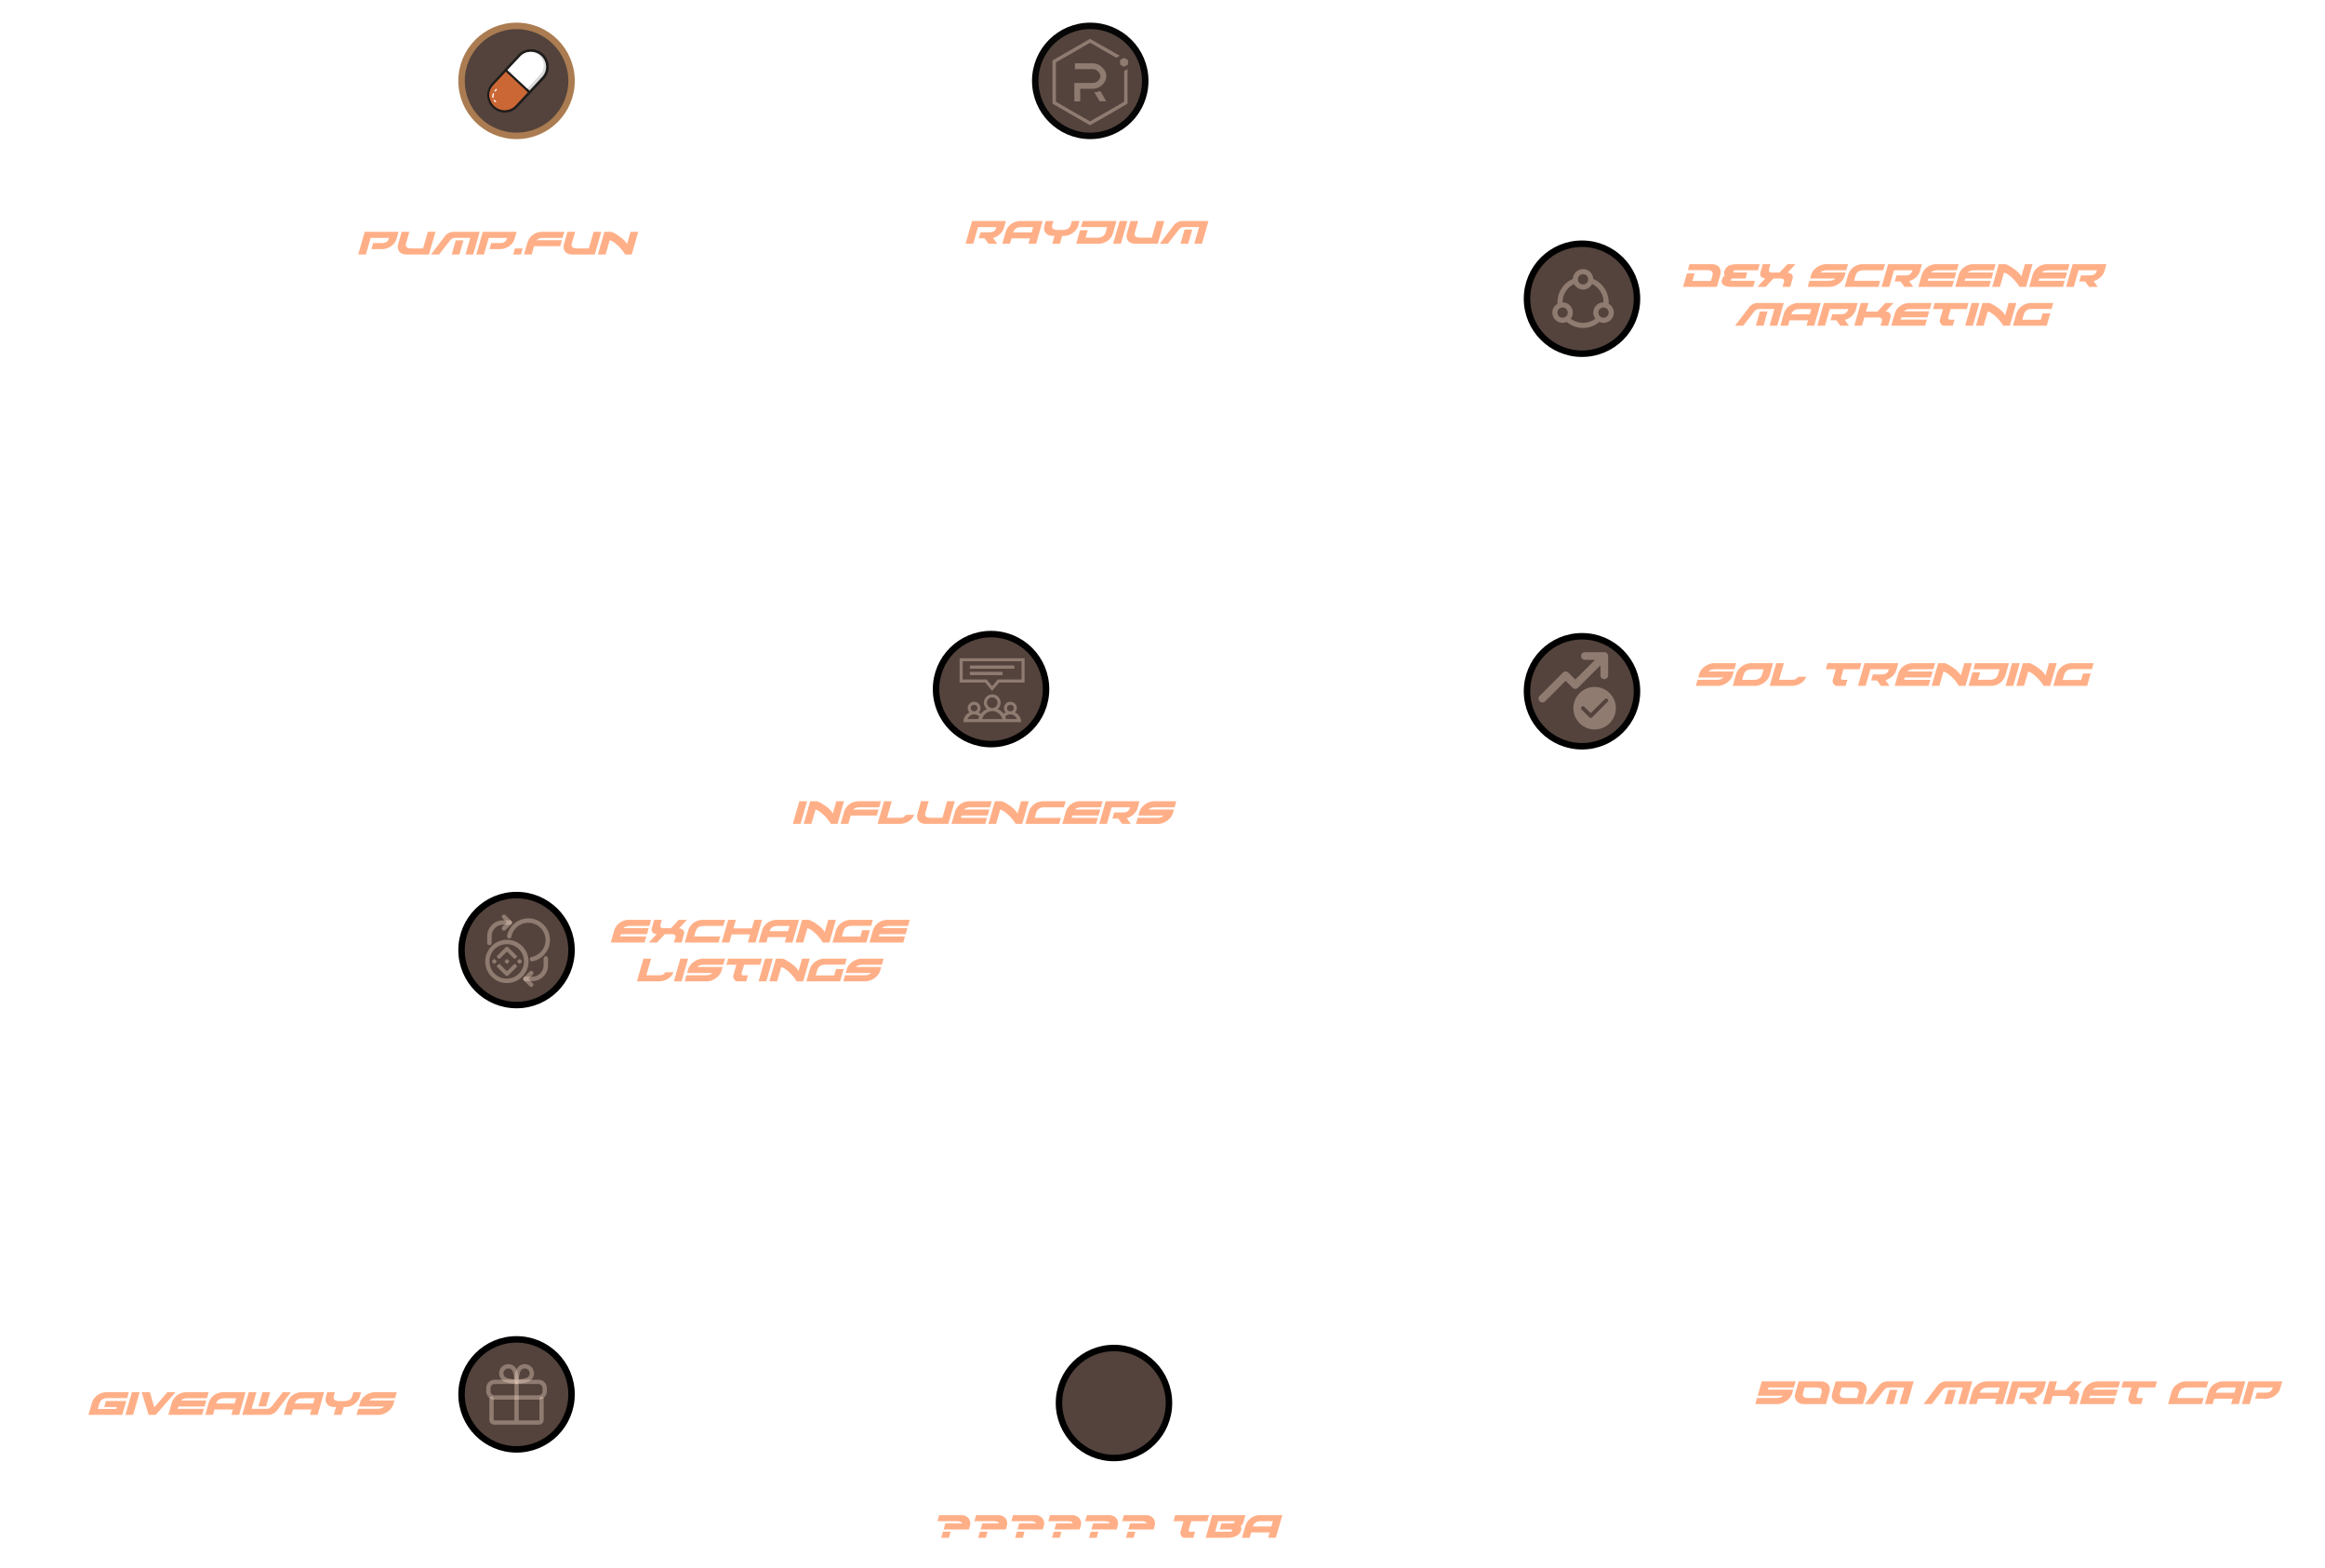 <svg xmlns="http://www.w3.org/2000/svg" width="1078" height="727" fill="none"><g filter="url(#a)"><circle cx="459.5" cy="319.5" r="25.5" fill="#53433C"/><circle cx="459.5" cy="319.5" r="25.5" stroke="#000" stroke-width="3"/></g><path fill="#fff" d="M457.887 38 455 35.113 452.113 38 455 40.887 457.887 38zM290 38.5h1.006v-1H290v1zm3.018 0h2.012v-1h-2.012v1zm4.025 0h2.012v-1h-2.012v1zm4.024 0h2.012v-1h-2.012v1zm4.024 0h2.013v-1h-2.013v1zm4.025 0h2.012v-1h-2.012v1zm4.024 0h2.012v-1h-2.012v1zm4.025 0h2.012v-1h-2.012v1zm4.024 0h2.012v-1h-2.012v1zm4.024 0h2.013v-1h-2.013v1zm4.025 0h2.012v-1h-2.012v1zm4.024 0h2.012v-1h-2.012v1zm4.025 0h2.012v-1h-2.012v1zm4.024 0h2.012v-1h-2.012v1zm4.024 0h2.013v-1h-2.013v1zm4.025 0h2.012v-1h-2.012v1zm4.024 0h2.012v-1h-2.012v1zm4.025 0h2.012v-1h-2.012v1zm4.024 0h2.012v-1h-2.012v1zm4.024 0h2.013v-1h-2.013v1zm4.025 0h2.012v-1h-2.012v1zm4.024 0h2.012v-1h-2.012v1zm4.024 0h2.013v-1h-2.013v1zm4.025 0h2.012v-1h-2.012v1zm4.024 0h2.012v-1h-2.012v1zm4.025 0h2.012v-1h-2.012v1zm4.024 0h2.012v-1h-2.012v1zm4.024 0h2.013v-1h-2.013v1zm4.025 0h2.012v-1h-2.012v1zm4.024 0h2.012v-1h-2.012v1zm4.025 0h2.012v-1h-2.012v1zm4.024 0h2.012v-1h-2.012v1zm4.024 0h2.012v-1h-2.012v1zm4.025 0h2.012v-1h-2.012v1zm4.024 0h2.012v-1h-2.012v1zm4.024 0h2.013v-1h-2.013v1zm4.025 0h2.012v-1h-2.012v1zm4.024 0h2.012v-1h-2.012v1zm4.025 0h2.012v-1h-2.012v1zm4.024 0h2.012v-1h-2.012v1zm4.024 0h2.013v-1h-2.013v1zm4.025 0H455v-1h-1.006v1zm9.893 608.5L461 644.113 458.113 647l2.887 2.887 2.887-2.887zM296 647.5h1.006v-1H296v1zm3.018 0h2.012v-1h-2.012v1zm4.025 0h2.012v-1h-2.012v1zm4.024 0h2.012v-1h-2.012v1zm4.024 0h2.013v-1h-2.013v1zm4.025 0h2.012v-1h-2.012v1zm4.024 0h2.012v-1h-2.012v1zm4.025 0h2.012v-1h-2.012v1zm4.024 0h2.012v-1h-2.012v1zm4.024 0h2.013v-1h-2.013v1zm4.025 0h2.012v-1h-2.012v1zm4.024 0h2.012v-1h-2.012v1zm4.025 0h2.012v-1h-2.012v1zm4.024 0h2.012v-1h-2.012v1zm4.024 0h2.013v-1h-2.013v1zm4.025 0h2.012v-1h-2.012v1zm4.024 0h2.012v-1h-2.012v1zm4.025 0h2.012v-1h-2.012v1zm4.024 0h2.012v-1h-2.012v1zm4.024 0h2.013v-1h-2.013v1zm4.025 0h2.012v-1h-2.012v1zm4.024 0h2.012v-1h-2.012v1zm4.024 0h2.013v-1h-2.013v1zm4.025 0h2.012v-1h-2.012v1zm4.024 0h2.012v-1h-2.012v1zm4.025 0h2.012v-1h-2.012v1zm4.024 0h2.012v-1h-2.012v1zm4.024 0h2.013v-1h-2.013v1zm4.025 0h2.012v-1h-2.012v1zm4.024 0h2.012v-1h-2.012v1zm4.025 0h2.012v-1h-2.012v1zm4.024 0h2.012v-1h-2.012v1zm4.024 0h2.012v-1h-2.012v1zm4.025 0h2.012v-1h-2.012v1zm4.024 0h2.012v-1h-2.012v1zm4.024 0h2.013v-1h-2.013v1zm4.025 0h2.012v-1h-2.012v1zm4.024 0h2.012v-1h-2.012v1zm4.025 0h2.012v-1h-2.012v1zm4.024 0h2.012v-1h-2.012v1zm4.024 0h2.013v-1h-2.013v1zm4.025 0H461v-1h-1.006v1zm308.893-1.515-2.902-2.872-2.872 2.902 2.902 2.872 2.872-2.902zM572.003 647.5l.989-.005-.005-1-.99.005.006 1zm2.969-.015 1.98-.011-.006-1-1.979.011.005 1zm3.959-.021 1.98-.01-.005-1-1.98.01.005 1zm3.959-.02 1.98-.01-.005-1-1.98.01.005 1zm3.96-.021 1.979-.01-.005-1-1.98.01.006 1zm3.959-.02 1.979-.01-.005-1-1.979.01.005 1zm3.959-.02 1.979-.011-.005-1-1.979.011.005 1zm3.959-.021 1.98-.01-.005-1-1.98.01.005 1zm3.959-.02 1.98-.01-.005-1-1.98.01.005 1zm3.959-.021 1.98-.01-.005-1-1.98.01.005 1zm3.96-.02 1.979-.01-.005-1-1.98.01.006 1zm3.959-.02 1.979-.011-.005-1-1.979.011.005 1zm3.959-.021 1.98-.01-.006-1-1.979.01.005 1zm3.959-.02 1.98-.01-.005-1-1.98.01.005 1zm3.959-.021 1.98-.01-.005-1-1.98.01.005 1zm3.96-.02 1.979-.01-.005-1-1.98.01.006 1zm3.959-.02 1.979-.011-.005-1-1.979.011.005 1zm3.959-.021 1.979-.01-.005-1-1.979.01.005 1zm3.959-.02 1.98-.01-.005-1-1.98.01.005 1zm3.959-.021 1.98-.01-.005-1-1.98.01.005 1zm3.959-.02 1.98-.01-.005-1-1.98.01.005 1zm3.96-.02 1.979-.011-.005-1-1.98.011.006 1zm3.959-.021 1.979-.01-.005-1-1.979.01.005 1zm3.959-.02 1.98-.01-.006-1-1.979.01.005 1zm3.959-.021 1.98-.01-.005-1-1.98.01.005 1zm3.959-.02 1.98-.01-.005-1-1.98.01.005 1zm3.959-.021 1.98-.01-.005-1-1.98.01.005 1zm3.96-.02 1.979-.01-.005-1-1.979.01.005 1zm3.959-.02 1.979-.011-.005-1-1.979.011.005 1zm3.959-.021 1.98-.01-.006-1-1.979.01.005 1zm3.959-.02 1.98-.01-.005-1-1.98.01.005 1zm3.959-.021 1.98-.01-.005-1-1.98.01.005 1zm3.96-.02 1.979-.01-.005-1-1.98.01.006 1zm3.959-.02 1.979-.011-.005-1-1.979.011.005 1zm3.959-.021 1.979-.01-.005-1-1.979.01.005 1zm3.959-.02 1.98-.01-.005-1-1.98.01.005 1zm3.959-.021 1.98-.01-.005-1-1.98.01.005 1zm3.959-.02 1.98-.01-.005-1-1.98.01.005 1zm3.96-.02 1.979-.011-.005-1-1.98.011.006 1zm3.959-.021 1.979-.01-.005-1-1.979.01.005 1zm3.959-.02 1.98-.01-.006-1-1.979.01.005 1zm3.959-.021 1.98-.01-.005-1-1.98.01.005 1zm3.959-.02 1.98-.01-.005-1-1.98.01.005 1zm3.959-.02 1.98-.011-.005-1-1.98.011.005 1zm3.96-.021 1.979-.01-.005-1-1.979.01.005 1zm3.959-.02 1.979-.01-.005-1-1.979.01.005 1zm3.959-.021 1.98-.01-.006-1-1.979.01.005 1zm3.959-.02 1.98-.01-.005-1-1.98.01.005 1zm3.959-.02 1.98-.011-.005-1-1.98.011.005 1zm3.96-.021.99-.005-.006-1-.99.005.006 1zm-255.9-326.51 2.87 2.903 2.904-2.869-2.87-2.904-2.904 2.87zm171.89.505-1.006-.006-.006 1 1.006.006.006-1zm-3.018-.018-2.012-.011-.006 1 2.012.011.006-1zm-4.024-.023-2.012-.012-.005 1 2.011.012.006-1zm-4.024-.024-2.011-.011-.006 1 2.012.011.005-1zm-4.023-.023-2.012-.012-.006 1 2.012.012.006-1zm-4.024-.024-2.012-.012-.006 1 2.012.012.006-1zm-4.024-.023-2.012-.012-.006 1 2.012.012.006-1zm-4.024-.024-2.012-.012-.006 1 2.012.012.006-1zm-4.024-.023-2.012-.012-.005 1 2.012.012.005-1zm-4.023-.024-2.012-.012-.006 1 2.012.012.006-1zm-4.024-.023-2.012-.012-.006 1 2.012.012.006-1zm-4.024-.024-2.012-.012-.006 1 2.012.012.006-1zm-4.024-.023-2.012-.012-.006 1 2.012.012.006-1zm-4.024-.024-2.012-.012-.005 1 2.011.012.006-1zm-4.023-.024-2.012-.011-.006 1 2.012.011.006-1zm-4.024-.023-2.012-.012-.006 1 2.012.012.006-1zm-4.024-.024-2.012-.011-.006 1 2.012.011.006-1zm-4.024-.023-2.012-.012-.006 1 2.012.012.006-1zm-4.024-.024-2.012-.011-.005 1 2.011.011.006-1zm-4.024-.023-2.011-.012-.006 1 2.012.012.005-1zm-4.023-.024-2.012-.011-.006.999 2.012.012.006-1zm-4.024-.023-2.012-.012-.006 1 2.012.012.006-1zm-4.024-.024-2.012-.012-.006 1 2.012.012.006-1zm-4.024-.023-2.012-.012-.006 1 2.012.012.006-1zm-4.024-.024-2.011-.012-.006 1 2.012.012.005-1zm-4.023-.023-2.012-.012-.006 1 2.012.012.006-1zm-4.024-.024-2.012-.012-.006 1 2.012.012.006-1zm-4.024-.023-2.012-.012-.006 1 2.012.012.006-1zm-4.024-.024-2.012-.012-.006 1 2.012.012.006-1zm-4.024-.024-2.012-.011-.005 1 2.012.011.005-1zm-4.023-.023-2.012-.012-.006 1 2.012.012.006-1zm-4.024-.024-2.012-.011-.006 1 2.012.011.006-1zm-4.024-.023-2.012-.012-.006 1 2.012.012.006-1zm-4.024-.024-2.012-.011-.006 1 2.012.011.006-1zm-4.024-.023-2.012-.012-.005 1 2.011.012.006-1zm-4.023-.024-2.012-.011-.006 1 2.012.011.006-1zm-4.024-.023-2.012-.012-.006 1 2.012.012.006-1zm-4.024-.024-2.012-.012-.006 1 2.012.012.006-1zm-4.024-.023-2.012-.012-.006 1 2.012.012.006-1zm-4.024-.024-2.012-.012-.005 1 2.011.012.006-1zm-4.023-.023-2.012-.012-.006 1 2.012.012.006-1zm-4.024-.024-2.012-.012-.006 1 2.012.012.006-1zm-4.024-.023-1.006-.006-.006 1 1.006.006.006-1zM733.84 89.882l3.042-2.722-2.722-3.042-3.042 2.722 2.722 3.042zM557.026 37.5l1.017-.052-.051-.999-1.018.052.052.999zm3.044-.152 2.019-.094-.045-.999c-.672.03-1.346.062-2.022.094l.048.999zm4.03-.182 2.003-.081-.04-1-2.005.082.042 1zm4.024-.158c.677-.025 1.353-.05 2.027-.072l-.033-1-2.031.072.037 1zm4.046-.137 2.01-.06-.028-1-2.013.06.031 1zm4.011-.113c.678-.017 1.355-.033 2.03-.047l-.022-1c-.676.015-1.354.03-2.033.048l.025 1zm4.057-.09c.674-.012 1.346-.024 2.017-.034l-.016-1c-.672.01-1.345.022-2.02.035l.019 1zm4.024-.063c.67-.009 1.339-.016 2.006-.023l-.01-1c-.668.007-1.338.014-2.009.023l.013 1zm4.04-.04 2.024-.01-.004-1-2.027.01.007 1zm4.037-.013c.669 0 1.337.001 2.003.004l.003-1a608.34 608.34 0 0 0-2.006-.004v1zm4.025.014c.678.004 1.355.01 2.029.017l.011-1c-.676-.007-1.354-.013-2.034-.017l-.006 1zm4.048.04 2.007.031.017-1a547.3 547.3 0 0 0-2.01-.03l-.014 1zm4.01.07c.681.013 1.359.029 2.036.045l.024-1c-.678-.016-1.357-.031-2.039-.045l-.021 1zm4.058.098c.673.019 1.343.04 2.011.06l.031-1-2.014-.06-.028 1zm4.008.128c.679.024 1.355.05 2.03.076l.039-1a513.64 513.64 0 0 0-2.033-.076l-.036 1zm4.055.16c.673.03 1.344.06 2.013.092l.047-.999c-.67-.032-1.342-.062-2.016-.092l-.044 1zm4.011.191c.675.035 1.348.071 2.019.109l.056-.998c-.672-.038-1.347-.074-2.023-.11l-.052 1zm4.046.227c.673.04 1.344.082 2.012.125l.065-.997c-.67-.044-1.342-.086-2.017-.127l-.06.999zm4.01.259c.673.047 1.343.094 2.011.144l.074-.998c-.67-.049-1.342-.097-2.016-.144l-.069.998zm4.038.298c.672.053 1.343.107 2.01.162l.083-.996a440.3 440.3 0 0 0-2.015-.163l-.078.997zm4.004.333c.672.06 1.342.12 2.009.182l.092-.996c-.668-.062-1.339-.123-2.014-.182l-.087.996zm4.032.376c.671.066 1.339.133 2.004.202l.104-.995a390.55 390.55 0 0 0-2.011-.203l-.097.996zm3.991.413c.674.074 1.345.148 2.012.225l.114-.994c-.669-.076-1.342-.151-2.017-.225l-.109.994zm4.028.462c.668.08 1.333.162 1.995.246l.126-.992a288.3 288.3 0 0 0-2.002-.247l-.119.993zm3.972.5c.676.09 1.349.181 2.019.274l.137-.99c-.672-.093-1.347-.185-2.025-.275l-.131.992zm4.022.558c.665.096 1.325.194 1.982.294l.15-.989c-.659-.1-1.322-.198-1.988-.294l-.144.99zm3.964.601c.674.107 1.344.216 2.01.326l.164-.987c-.669-.11-1.341-.22-2.017-.326l-.157.987zm3.996.662c.658.114 1.312.23 1.962.347l.177-.984c-.652-.118-1.308-.234-1.969-.348l-.17.985zm3.962.716c.666.125 1.329.253 1.987.383l.193-.982c-.661-.13-1.326-.258-1.995-.384l-.185.983zm3.947.776c.661.136 1.319.274 1.971.414l.21-.978c-.656-.14-1.316-.279-1.98-.415l-.201.98zm3.955.848c.657.147 1.308.296 1.954.446l.228-.974c-.65-.151-1.304-.3-1.964-.448l-.218.976zm3.901.91c.664.162 1.323.326 1.976.492l.246-.97c-.656-.166-1.318-.331-1.985-.493l-.237.971zm3.919.996c.648.172 1.29.346 1.926.522l.267-.964c-.64-.177-1.285-.352-1.937-.525l-.256.967zm3.887 1.077c.647.188 1.288.378 1.923.57l.29-.957a167.49 167.49 0 0 0-1.935-.573l-.278.96zm3.832 1.16c.652.207 1.298.416 1.936.627l.314-.95c-.642-.212-1.292-.422-1.948-.63l-.302.953zm3.83 1.27c.638.22 1.269.445 1.893.672l.342-.94c-.629-.229-1.264-.454-1.907-.677l-.328.944zm3.792 1.38c.625.238 1.242.479 1.851.723l.372-.928a121.22 121.22 0 0 0-1.867-.73l-.356.934zm3.726 1.494c.624.263 1.239.53 1.845.798l.406-.913a108.68 108.68 0 0 0-1.862-.806l-.389.921zm3.657 1.625c.62.29 1.229.584 1.828.881l.445-.896c-.607-.3-1.223-.597-1.849-.89l-.424.905zm3.596 1.782c.606.318 1.2.64 1.783.964l.487-.873a81.512 81.512 0 0 0-1.806-.976l-.464.885zm3.514 1.96c.583.345 1.153.695 1.711 1.048l.536-.845a70.518 70.518 0 0 0-1.737-1.064l-.51.86zm3.388 2.148c.558.378 1.102.761 1.632 1.148l.589-.807a58.046 58.046 0 0 0-1.659-1.169l-.562.828zm3.231 2.362a49.5 49.5 0 0 1 1.536 1.264l.651-.758a48.996 48.996 0 0 0-1.568-1.29l-.619.784zm3.027 2.603c.49.46.962.926 1.416 1.396l.72-.694c-.466-.483-.95-.96-1.452-1.431l-.684.729zm2.762 2.866a34.16 34.16 0 0 1 1.261 1.541l.792-.61a35.24 35.24 0 0 0-1.297-1.586l-.756.655zm2.419 3.145c.376.557.729 1.12 1.058 1.688l.865-.501a30.045 30.045 0 0 0-1.094-1.746l-.829.56zm1.987 3.429c.292.599.56 1.204.802 1.816l.93-.369a27.036 27.036 0 0 0-.833-1.886l-.899.439zm1.459 3.68c.194.63.363 1.268.506 1.912l.976-.216a25.777 25.777 0 0 0-.527-1.99l-.955.294zm.856 3.855c.09.65.155 1.308.194 1.972l.998-.059a25.74 25.74 0 0 0-.202-2.051l-.99.138zm.234 3.946c-.006.333-.019.667-.037 1.002l.998.056c.02-.348.032-.695.038-1.04l-.999-.018zM240.207 372.83l-3.042-2.722 2.722-3.043 3.042 2.723-2.722 3.042zm176.814-52.382-1.017-.053.051-.998 1.018.052-.052.999zm-3.044-.152c-.675-.032-1.348-.064-2.02-.094l.046-.999c.672.03 1.346.062 2.021.094l-.047.999zm-4.03-.182-2.003-.082.039-.999c.668.026 1.336.054 2.006.082l-.042.999zm-4.024-.159c-.677-.025-1.353-.048-2.028-.071l.034-1 2.031.072-.037.999zm-4.047-.137-2.009-.059.028-.999c.669.018 1.34.038 2.012.059l-.031.999zm-4.01-.112a712.67 712.67 0 0 0-2.03-.048l.022-1 2.033.048-.025 1zm-4.057-.089-2.017-.036.016-1 2.02.036-.019 1zm-4.024-.065c-.67-.008-1.339-.016-2.006-.022l.01-1c.668.006 1.338.014 2.009.022l-.013 1zm-4.04-.039-2.024-.01.003-1 2.027.01-.006 1zm-4.037-.013c-.669 0-1.337.001-2.003.003l-.003-1c.667-.002 1.335-.003 2.006-.003v1zm-4.025.013-2.03.017-.01-1 2.034-.017.006 1zm-4.048.041c-.671.009-1.34.02-2.007.031l-.017-1 2.01-.031.014 1zm-4.01.069c-.681.014-1.359.029-2.036.046l-.024-1a663.51 663.51 0 0 1 2.039-.046l.021 1zm-4.058.099c-.673.019-1.343.039-2.011.06l-.032-.999c.67-.022 1.341-.042 2.014-.061l.029 1zm-4.008.127c-.679.025-1.356.05-2.03.077l-.039-.999c.675-.027 1.353-.053 2.033-.077l.036.999zm-4.056.161c-.673.029-1.343.06-2.012.092l-.047-.999c.669-.032 1.342-.063 2.016-.092l.043.999zm-4.01.191c-.676.035-1.348.071-2.019.109l-.056-.999c.672-.037 1.346-.074 2.023-.109l.052.999zm-4.046.226c-.673.041-1.344.083-2.012.126l-.065-.998c.67-.043 1.342-.085 2.017-.126l.06.998zm-4.01.26c-.673.046-1.343.094-2.011.143l-.074-.997c.67-.049 1.342-.097 2.016-.144l.069.998zm-4.038.298c-.673.052-1.343.106-2.01.162l-.083-.997c.669-.055 1.341-.11 2.015-.162l.078.997zm-4.004.333c-.672.059-1.342.12-2.009.182l-.092-.996c.668-.062 1.339-.123 2.014-.182l.087.996zm-4.032.375c-.671.066-1.339.134-2.005.203l-.103-.995c.667-.069 1.337-.137 2.011-.203l.097.995zm-3.992.414c-.673.073-1.344.148-2.011.225l-.114-.994c.669-.077 1.342-.152 2.017-.225l.108.994zm-4.027.461c-.668.081-1.334.163-1.996.246l-.125-.992c.664-.084 1.331-.166 2.002-.246l.119.992zm-3.972.502c-.676.089-1.349.18-2.019.273l-.137-.991c.672-.093 1.347-.184 2.025-.274l.131.992zm-4.022.557c-.665.096-1.325.194-1.982.294l-.15-.989c.659-.1 1.322-.198 1.988-.295l.144.99zm-3.965.601c-.673.107-1.343.215-2.009.326l-.164-.987c.668-.111 1.341-.219 2.017-.327l.156.988zm-3.995.662c-.658.114-1.312.229-1.962.347l-.177-.985a395.95 395.95 0 0 1 1.968-.348l.171.986zm-3.962.716c-.667.125-1.329.253-1.987.382l-.193-.981c.661-.13 1.326-.258 1.995-.384l.185.983zm-3.947.776c-.662.136-1.319.274-1.971.414l-.21-.978c.656-.141 1.316-.279 1.98-.415l.201.979zm-3.955.848c-.657.147-1.308.295-1.955.446l-.227-.974c.65-.151 1.304-.301 1.964-.448l.218.976zm-3.901.91c-.665.162-1.323.325-1.976.491l-.247-.969c.657-.167 1.319-.331 1.986-.494l.237.972zm-3.919.996c-.648.172-1.29.346-1.926.522l-.267-.964c.64-.177 1.285-.352 1.937-.525l.256.967zm-3.887 1.077c-.647.188-1.288.377-1.923.57l-.29-.958c.639-.193 1.284-.384 1.935-.572l.278.96zm-3.832 1.16c-.652.207-1.298.415-1.936.627l-.315-.949c.643-.213 1.293-.424 1.949-.631l.302.953zm-3.83 1.269c-.639.222-1.27.446-1.893.672l-.342-.939c.628-.229 1.264-.455 1.907-.678l.328.945zm-3.792 1.38c-.625.238-1.242.48-1.851.724l-.372-.928a108.5 108.5 0 0 1 1.867-.73l.356.934zm-3.726 1.495c-.624.263-1.239.529-1.845.798l-.406-.914c.612-.271 1.233-.54 1.862-.805l.389.921zm-3.657 1.625c-.62.291-1.229.584-1.829.881l-.444-.896c.606-.3 1.222-.597 1.848-.89l.425.905zm-3.596 1.782c-.606.318-1.2.639-1.783.964l-.487-.873c.591-.33 1.193-.655 1.805-.976l.465.885zm-3.514 1.959c-.583.346-1.154.696-1.712 1.049l-.535-.845a71.449 71.449 0 0 1 1.737-1.064l.51.86zm-3.388 2.148a58.6 58.6 0 0 0-1.632 1.149l-.59-.808c.54-.394 1.093-.783 1.66-1.168l.562.827zm-3.231 2.363c-.528.417-1.04.838-1.536 1.264l-.651-.759a50.078 50.078 0 0 1 1.567-1.29l.62.785zm-3.027 2.602c-.49.461-.962.926-1.416 1.397l-.72-.695a42.7 42.7 0 0 1 1.451-1.43l.685.728zm-2.762 2.867a34.159 34.159 0 0 0-1.261 1.541l-.792-.61c.412-.535.844-1.064 1.297-1.586l.756.655zm-2.419 3.145a28.644 28.644 0 0 0-1.058 1.688l-.866-.502c.342-.588.707-1.17 1.095-1.745l.829.559zm-1.987 3.429c-.292.599-.56 1.204-.803 1.816l-.929-.369c.252-.636.53-1.264.833-1.886l.899.439zm-1.459 3.679a24.81 24.81 0 0 0-.506 1.913l-.976-.217c.149-.67.324-1.334.527-1.99l.955.294zm-.856 3.855c-.09.651-.155 1.308-.194 1.972l-.998-.058c.04-.69.107-1.374.202-2.051l.99.137zm-.234 3.947c.006.332.018.666.037 1.002l-.998.055c-.02-.348-.032-.694-.039-1.039l1-.018zM734 260.887l2.887-2.887-2.887-2.887-2.887 2.887 2.887 2.887zM733.5 190v1h1v-1h-1zm0 3v2h1v-2h-1zm0 4v2h1v-2h-1zm0 4v2h1v-2h-1zm0 4v2h1v-2h-1zm0 4v2h1v-2h-1zm0 4v2h1v-2h-1zm0 4v2h1v-2h-1zm0 4v2h1v-2h-1zm0 4v2h1v-2h-1zm0 4v2h1v-2h-1zm0 4v2h1v-2h-1zm0 4v2h1v-2h-1zm0 4v2h1v-2h-1zm0 4v2h1v-2h-1zm0 4v2h1v-2h-1zm0 4v2h1v-2h-1zm0 4v1h1v-1h-1zM240 576.887l2.887-2.887-2.887-2.887-2.887 2.887 2.887 2.887zM239.5 506v1h1v-1h-1zm0 3v2h1v-2h-1zm0 4v2h1v-2h-1zm0 4v2h1v-2h-1zm0 4v2h1v-2h-1zm0 4v2h1v-2h-1zm0 4v2h1v-2h-1zm0 4v2h1v-2h-1zm0 4v2h1v-2h-1zm0 4v2h1v-2h-1zm0 4v2h1v-2h-1zm0 4v2h1v-2h-1zm0 4v2h1v-2h-1zm0 4v2h1v-2h-1zm0 4v2h1v-2h-1zm0 4v2h1v-2h-1zm0 4v2h1v-2h-1zm0 4v1h1v-1h-1z"/><path fill="#FFAF87" d="M169.649 118h-3.56l3.02-10.52h15.68l-.92 3.22a5.705 5.705 0 0 1-1.04 2.02 7.204 7.204 0 0 1-1.62 1.5 7.785 7.785 0 0 1-1.98.96 7.253 7.253 0 0 1-2.1.32h-4.92l.8-2.8h3.34c.547 0 1.033-.02 1.46-.06.44-.053.827-.16 1.16-.32.333-.173.613-.413.84-.72.24-.32.44-.753.6-1.3h-8.56l-2.2 7.7zm21.429-2.82h5.06l2.22-7.7h3.56l-3.02 10.52h-10.32c-.76 0-1.433-.113-2.02-.34-.587-.24-1.06-.573-1.42-1-.347-.44-.567-.973-.66-1.6-.093-.627-.027-1.333.2-2.12l1.56-5.46h3.56l-1.5 5.24c-.147.507-.18.92-.1 1.24.08.32.247.573.5.76.267.173.6.293 1 .36.413.067.873.1 1.38.1zm20.249-3.76h3.56l-1.88 6.58h-3.56l1.88-6.58zm6.72-1.14h-6.96c-.6 0-1.087.127-1.46.38-.373.24-.7.52-.98.84l-5.06 6.5h-3.76l6.54-8.62c.173-.24.4-.473.68-.7.28-.227.587-.427.92-.6a5.58 5.58 0 0 1 1.06-.44 3.91 3.91 0 0 1 1.08-.16h12.3l-3.02 10.52h-3.56l2.22-7.72zm6.348 7.72h-3.56l3.02-10.52h15.68l-.92 3.22a5.705 5.705 0 0 1-1.04 2.02 7.162 7.162 0 0 1-1.62 1.5 7.785 7.785 0 0 1-1.98.96 7.242 7.242 0 0 1-2.1.32h-4.92l.8-2.8h3.34c.534 0 1.014-.02 1.44-.06.427-.053.807-.16 1.14-.32.347-.173.64-.413.88-.72.24-.32.44-.753.6-1.3h-8.56l-2.2 7.7zm17.929-2.82-.8 2.82h-3.56l.8-2.82h3.56zm17.42-1.04h-12.12l-1.1 3.86h-3.56l1.56-5.46a6.828 6.828 0 0 1 2.6-3.7 7.037 7.037 0 0 1 2-1c.72-.24 1.46-.36 2.22-.36h10.32l-.82 2.82h-8.74c-.72 0-1.347.073-1.88.22-.52.147-.98.427-1.38.84h11.7l-.8 2.78zm8.209 1.04h5.06l2.22-7.7h3.56l-3.02 10.52h-10.32c-.76 0-1.433-.113-2.02-.34-.587-.24-1.06-.573-1.42-1-.347-.44-.567-.973-.66-1.6-.093-.627-.027-1.333.2-2.12l1.56-5.46h3.56l-1.5 5.24c-.147.507-.18.92-.1 1.24.08.32.247.573.5.76.267.173.6.293 1 .36.413.067.873.1 1.38.1zm15.329-7.7c.133 0 .38.08.74.24.36.147.78.36 1.26.64.48.267.993.587 1.54.96.547.36 1.073.753 1.58 1.18.507.427.967.873 1.38 1.34.413.453.727.913.94 1.38l1.64-5.74h3.56l-3.02 10.52h-3.06c-.24-.427-.533-.873-.88-1.34-.347-.48-.727-.953-1.14-1.42-.413-.48-.847-.933-1.3-1.36-.453-.44-.907-.833-1.36-1.18a8.717 8.717 0 0 0-1.32-.88c-.427-.227-.813-.367-1.16-.42l-1.9 6.6h-3.56l3.02-10.52h3.04zM447.693 113l3.02-10.52h15.68l-.92 3.22c-.174.6-.44 1.16-.8 1.68a7.628 7.628 0 0 1-2.72 2.36 6.23 6.23 0 0 1-1.52.56l1.9 2.7h-4.02l-1.8-2.5h-2.7l.8-2.8h3.44c.546 0 1.026-.02 1.44-.06.426-.053.8-.16 1.12-.32a2.48 2.48 0 0 0 .82-.72c.226-.32.42-.753.58-1.3h-8.56l-2.2 7.7h-3.56zm31.351-7.7h-5.06c-.507 0-.98.033-1.42.1-.427.053-.82.173-1.18.36-.36.173-.68.42-.96.74-.267.32-.48.733-.64 1.24h8.56l.7-2.44zm-10.76 7.7h-3.56l1.56-5.46a6.828 6.828 0 0 1 2.6-3.7 7.037 7.037 0 0 1 2-1c.72-.24 1.46-.36 2.22-.36h10.32l-3.02 10.52h-3.56l.72-2.5h-8.56l-.72 2.5zm24.009-6.38c.506 0 .98-.033 1.42-.1a3.85 3.85 0 0 0 1.22-.38 2.97 2.97 0 0 0 .96-.76c.266-.333.473-.753.62-1.26l.48-1.64h3.56l-.52 1.82a6.807 6.807 0 0 1-1.02 2.12 7.222 7.222 0 0 1-1.6 1.58c-.6.44-1.26.78-1.98 1.02a7.34 7.34 0 0 1-2.22.34h-.72l-1.04 3.64h-3.56l1.04-3.64h-.68c-.76 0-1.434-.113-2.02-.34-.587-.24-1.06-.58-1.42-1.02-.347-.44-.567-.967-.66-1.58-.094-.627-.027-1.333.2-2.12l.52-1.82h3.56l-.48 1.64c-.147.507-.18.927-.1 1.26.08.32.246.573.5.76.266.187.6.313 1 .38.413.067.873.1 1.38.1h1.56zm23.829 1.32a6.807 6.807 0 0 1-1.02 2.12 7.021 7.021 0 0 1-1.6 1.6c-.6.427-1.26.76-1.98 1a7.34 7.34 0 0 1-2.22.34h-10.32l1.8-6.26h3.56l-1 3.44h5.18c.52 0 1-.033 1.44-.1.44-.08.833-.22 1.18-.42.346-.2.646-.467.9-.8.266-.347.48-.793.64-1.34l.64-2.24h-12.12l.8-2.8h15.68l-1.56 5.46zm3.569 5.06h-3.58l3.02-10.52h3.58l-3.02 10.52zm9.299-2.82h5.06l2.22-7.7h3.56L536.81 113h-10.32c-.76 0-1.433-.113-2.02-.34-.587-.24-1.06-.573-1.42-1-.347-.44-.567-.973-.66-1.6-.093-.627-.027-1.333.2-2.12l1.56-5.46h3.56l-1.5 5.24c-.147.507-.18.92-.1 1.24.08.32.247.573.5.76.267.173.6.293 1 .36.413.067.873.1 1.38.1zm20.249-3.76h3.56l-1.88 6.58h-3.56l1.88-6.58zm6.72-1.14h-6.96c-.6 0-1.087.127-1.46.38-.373.24-.7.52-.98.84l-5.06 6.5h-3.76l6.54-8.62c.173-.24.4-.473.68-.7.28-.227.587-.427.92-.6a5.58 5.58 0 0 1 1.06-.44 3.91 3.91 0 0 1 1.08-.16h12.3l-3.02 10.52h-3.56l2.22-7.72zm228.728 24.98h8.56l.68-2.34c.16-.533.207-.973.14-1.32-.053-.347-.2-.62-.44-.82-.24-.2-.56-.34-.96-.42-.387-.08-.84-.12-1.36-.12h-8.74l.8-2.76h10.32c.707 0 1.347.12 1.92.36.587.227 1.06.56 1.42 1 .373.427.613.953.72 1.58.12.627.067 1.333-.16 2.12l-1.56 5.46h-15.68l1.8-6.26h3.56l-1.02 3.52zm18.829-.08h10.16l-.8 2.82h-10.32c-.493 0-1.027-.047-1.6-.14a5.118 5.118 0 0 1-1.5-.52 2.576 2.576 0 0 1-1-1c-.213-.427-.227-.96-.04-1.6.12-.427.293-.82.52-1.18.227-.36.527-.673.9-.94a.987.987 0 0 1-.36-.34 1.367 1.367 0 0 1-.12-.46c0-.173.02-.347.06-.52.04-.187.087-.373.14-.56.187-.64.46-1.167.82-1.58.373-.427.813-.76 1.32-1a5.903 5.903 0 0 1 1.76-.52c.653-.107 1.36-.16 2.12-.16h10.32l-.82 2.82h-10.16c-.413 0-.707.033-.88.1a.542.542 0 0 0-.32.36l-.04.16c-.04.133-.04.233 0 .3.053.053.193.093.42.12h6l-.78 2.78h-5.98c-.24.027-.407.073-.5.14-.093.053-.167.153-.22.3l-.04.18c-.053.173-.013.293.12.36.147.053.42.08.82.08zm18.076-3.8h3.48l3.66-3.9h3.78l-3.66 3.96c.36 0 .7.067 1.02.2.333.133.613.32.84.56.226.227.38.507.46.84.093.32.086.667-.02 1.04l-1.12 3.92h-3.54l.66-2.3c.12-.427.053-.793-.2-1.1-.254-.307-.647-.46-1.18-.46h-3.5l-3.64 3.86h-3.78l3.64-3.94a2.78 2.78 0 0 1-1.04-.2 2.491 2.491 0 0 1-.82-.54 1.88 1.88 0 0 1-.48-.82c-.08-.32-.067-.673.04-1.06l1.14-3.96h3.54l-.68 2.34c-.12.427-.054.793.2 1.1.266.307.666.46 1.2.46zm18.127 1.16a5.977 5.977 0 0 1 1.1-2.12 7.707 7.707 0 0 1 1.72-1.58 8.073 8.073 0 0 1 2.04-1c.707-.24 1.374-.36 2-.36h10.28l-.82 2.82h-8.74c-.693 0-1.32.073-1.88.22a2.994 2.994 0 0 0-1.4.82h11.72l-.44 1.6a5.788 5.788 0 0 1-1.12 2.12 7.876 7.876 0 0 1-1.74 1.6 8.62 8.62 0 0 1-2.02 1c-.706.227-1.366.34-1.98.34h-10.28l.8-2.82h8.74c.694 0 1.32-.073 1.88-.22a2.917 2.917 0 0 0 1.42-.84h-11.72l.44-1.58zm15.569 5.46 1.56-5.46a6.847 6.847 0 0 1 2.6-3.7 7.05 7.05 0 0 1 2-1c.72-.24 1.46-.36 2.22-.36h10.32l-.82 2.82h-8.74c-.52 0-1 .04-1.44.12-.426.067-.82.2-1.18.4-.346.2-.646.473-.9.82-.253.347-.46.787-.62 1.32l-.64 2.24h12.12l-.8 2.8h-15.68zm17.129 0 3.02-10.52h15.68l-.92 3.22c-.173.6-.44 1.16-.8 1.68-.36.507-.773.96-1.24 1.36-.466.4-.96.733-1.48 1a6.215 6.215 0 0 1-1.52.56l1.9 2.7h-4.02l-1.82-2.5h-2.68l.8-2.8h3.44c.52 0 .987-.02 1.4-.06.414-.053.787-.16 1.12-.32.334-.173.614-.413.84-.72.24-.32.44-.753.6-1.3h-8.56l-2.2 7.7h-3.56zm33.832-3.88h-12.12l-.32 1.08h12.12l-.8 2.8h-15.68l1.56-5.46a6.828 6.828 0 0 1 2.6-3.7c.6-.44 1.26-.773 1.98-1 .72-.24 1.46-.36 2.22-.36h10.34l-.82 2.82h-8.74c-.72 0-1.347.073-1.88.22a2.9 2.9 0 0 0-1.38.82h11.7l-.78 2.78zm17.128 0h-12.12l-.32 1.08h12.12l-.8 2.8h-15.68l1.56-5.46a6.847 6.847 0 0 1 2.6-3.7c.6-.44 1.26-.773 1.98-1 .72-.24 1.46-.36 2.22-.36h10.34l-.82 2.82h-8.74c-.72 0-1.346.073-1.88.22a2.9 2.9 0 0 0-1.38.82h11.7l-.78 2.78zm6.389-6.64c.134 0 .38.08.74.24.36.147.78.36 1.26.64.48.267.994.587 1.54.96.547.36 1.074.753 1.58 1.18.507.427.967.873 1.38 1.34.414.453.727.913.94 1.38l1.64-5.74h3.56l-3.02 10.52h-3.06c-.24-.427-.533-.873-.88-1.34a18.08 18.08 0 0 0-1.14-1.42c-.413-.48-.846-.933-1.3-1.36-.453-.44-.906-.833-1.36-1.18a8.717 8.717 0 0 0-1.32-.88c-.426-.227-.813-.367-1.16-.42l-1.9 6.6h-3.56l3.02-10.52h3.04zm27.869 6.64h-12.12l-.32 1.08h12.12l-.8 2.8h-15.68l1.56-5.46a6.847 6.847 0 0 1 2.6-3.7c.6-.44 1.26-.773 1.98-1 .72-.24 1.46-.36 2.22-.36h10.34l-.82 2.82h-8.74c-.72 0-1.346.073-1.88.22a2.9 2.9 0 0 0-1.38.82h11.7l-.78 2.78zm.329 3.88 3.02-10.52h15.68l-.92 3.22c-.173.6-.44 1.16-.8 1.68a7.628 7.628 0 0 1-2.72 2.36 6.23 6.23 0 0 1-1.52.56l1.9 2.7h-4.02l-1.82-2.5h-2.68l.8-2.8h3.44c.52 0 .987-.02 1.4-.06.413-.053.787-.16 1.12-.32.333-.173.613-.413.84-.72.24-.32.44-.753.6-1.3h-8.56l-2.2 7.7h-3.56zm-141.979 11.42h3.56l-1.88 6.58h-3.56l1.88-6.58zm6.72-1.14h-6.96c-.6 0-1.087.127-1.46.38-.373.24-.7.52-.98.84l-5.06 6.5h-3.76l6.54-8.62c.173-.24.4-.473.68-.7.28-.227.587-.427.92-.6a5.58 5.58 0 0 1 1.06-.44 3.91 3.91 0 0 1 1.08-.16h12.3l-3.02 10.52h-3.56l2.22-7.72zm17.108.02h-5.06c-.506 0-.98.033-1.42.1-.426.053-.82.173-1.18.36-.36.173-.68.42-.96.74-.266.32-.48.733-.64 1.24h8.56l.7-2.44zm-10.76 7.7h-3.56l1.56-5.46a6.847 6.847 0 0 1 2.6-3.7 7.05 7.05 0 0 1 2-1c.72-.24 1.46-.36 2.22-.36h10.32l-3.02 10.52h-3.56l.72-2.5h-8.56l-.72 2.5zm13.569 0 3.02-10.52h15.68l-.92 3.22c-.173.6-.44 1.16-.8 1.68-.36.507-.773.96-1.24 1.36-.466.4-.96.733-1.48 1a6.215 6.215 0 0 1-1.52.56l1.9 2.7h-4.02l-1.82-2.5h-2.68l.8-2.8h3.44c.52 0 .987-.02 1.4-.06.414-.053.787-.16 1.12-.32.334-.173.614-.413.84-.72.24-.32.44-.753.6-1.3h-8.56l-2.2 7.7h-3.56zm20.689 0h-3.56l3.02-10.52h3.56l-1.14 3.98h5.28l3.68-3.98h3.78l-3.66 3.96c.36 0 .7.067 1.02.2.334.133.614.32.84.56.227.227.38.507.46.84.094.32.087.667-.02 1.04l-1.12 3.92h-3.54l.64-2.22c.12-.427.047-.793-.22-1.1-.253-.307-.646-.46-1.18-.46h-6.76l-1.08 3.78zm30.389-3.88h-12.12l-.32 1.08h12.12l-.8 2.8H876.9l1.56-5.46a6.828 6.828 0 0 1 2.6-3.7c.6-.44 1.26-.773 1.98-1 .72-.24 1.46-.36 2.22-.36h10.34l-.82 2.82h-8.74c-.72 0-1.347.073-1.88.22a2.9 2.9 0 0 0-1.38.82h11.7l-.78 2.78zm7.569 3.88c-.28 0-.547-.087-.8-.26a2.94 2.94 0 0 1-.64-.7c-.174-.28-.3-.58-.38-.9a1.93 1.93 0 0 1 .02-.92l1.4-4.92h-4.64l.82-2.82h15.68l-.82 2.82h-7.48l-1.12 3.9c-.08.293-.034.54.14.74.186.187.4.28.64.28h2.14l-.8 2.78h-4.16zm13.469 0h-3.58l3.02-10.52h3.58l-3.02 10.52zm7.499-10.52c.133 0 .38.08.74.24.36.147.78.36 1.26.64.48.267.993.587 1.54.96.547.36 1.073.753 1.58 1.18.507.427.967.873 1.38 1.34.413.453.727.913.94 1.38l1.64-5.74h3.56l-3.02 10.52h-3.06c-.24-.427-.533-.873-.88-1.34-.347-.48-.727-.953-1.14-1.42-.413-.48-.847-.933-1.3-1.36-.453-.44-.907-.833-1.36-1.18a8.717 8.717 0 0 0-1.32-.88c-.427-.227-.813-.367-1.16-.42l-1.9 6.6h-3.56l3.02-10.52h3.04zm23.969 7.78.86-2.98h3.56l-1.64 5.72h-15.68l1.56-5.46a6.553 6.553 0 0 1 1.04-2.12 7.358 7.358 0 0 1 1.64-1.58 7.407 7.407 0 0 1 2-1c.72-.24 1.433-.36 2.14-.36h10.32l-.8 2.76h-8.74c-.52 0-1 .04-1.44.12-.427.08-.82.22-1.18.42-.347.2-.647.473-.9.82s-.46.787-.62 1.32l-.68 2.34h8.56zM787.835 312.54a5.945 5.945 0 0 1 1.1-2.12 7.685 7.685 0 0 1 1.72-1.58 8.04 8.04 0 0 1 2.04-1c.706-.24 1.373-.36 2-.36h10.28l-.82 2.82h-8.74c-.694 0-1.32.073-1.88.22a2.984 2.984 0 0 0-1.4.82h11.72l-.44 1.6a5.803 5.803 0 0 1-1.12 2.12 7.92 7.92 0 0 1-1.74 1.6c-.64.427-1.314.76-2.02 1-.707.227-1.367.34-1.98.34h-10.28l.8-2.82h8.74c.693 0 1.32-.073 1.88-.22a2.921 2.921 0 0 0 1.42-.84h-11.72l.44-1.58zm20.569.42-.64 2.24h5.18a9.2 9.2 0 0 0 1.42-.1c.44-.08.833-.22 1.18-.42.36-.2.666-.473.92-.82.266-.347.48-.793.64-1.34l.62-2.2h-5.18c-.52 0-1 .04-1.44.12-.427.067-.82.2-1.18.4a2.688 2.688 0 0 0-.9.8c-.254.347-.46.787-.62 1.32zm5.32 5.04h-10.32l1.56-5.46a5.945 5.945 0 0 1 1.1-2.12 7.685 7.685 0 0 1 1.72-1.58 7.802 7.802 0 0 1 2-1c.706-.24 1.373-.36 2-.36h10.32l-1.56 5.46a5.977 5.977 0 0 1-1.1 2.12 8.127 8.127 0 0 1-1.72 1.6c-.64.427-1.314.76-2.02 1-.707.227-1.367.34-1.98.34zm11.169-2.82h5.18c.4 0 .773-.007 1.12-.02.36-.013.686-.06.98-.14.306-.093.58-.233.82-.42.253-.2.473-.473.66-.82h3.78c-.2.667-.54 1.267-1.02 1.8-.467.52-1.014.96-1.64 1.32a7.951 7.951 0 0 1-1.96.82 7.544 7.544 0 0 1-1.96.28h-10.32l3.02-10.52h3.56l-2.22 7.7zm26.688 2.82c-.28 0-.547-.087-.8-.26a2.96 2.96 0 0 1-.64-.7c-.173-.28-.3-.58-.38-.9a1.93 1.93 0 0 1 .02-.92l1.4-4.92h-4.64l.82-2.82h15.68l-.82 2.82h-7.48l-1.12 3.9c-.08.293-.033.54.14.74.187.187.4.28.64.28h2.14l-.8 2.78h-4.16zm9.889 0 3.02-10.52h15.68l-.92 3.22c-.173.6-.44 1.16-.8 1.68a7.628 7.628 0 0 1-2.72 2.36 6.23 6.23 0 0 1-1.52.56l1.9 2.7h-4.02l-1.82-2.5h-2.68l.8-2.8h3.44c.52 0 .987-.02 1.4-.06.413-.053.787-.16 1.12-.32.333-.173.613-.413.84-.72.24-.32.44-.753.6-1.3h-8.56l-2.2 7.7h-3.56zm33.831-3.88h-12.12l-.32 1.08h12.12l-.8 2.8h-15.68l1.56-5.46a6.847 6.847 0 0 1 2.6-3.7c.6-.44 1.26-.773 1.98-1 .72-.24 1.46-.36 2.22-.36h10.34l-.82 2.82h-8.74c-.72 0-1.346.073-1.88.22a2.9 2.9 0 0 0-1.38.82h11.7l-.78 2.78zm6.389-6.64c.133 0 .38.08.74.24.36.147.78.36 1.26.64.48.267.993.587 1.54.96.547.36 1.073.753 1.58 1.18.507.427.967.873 1.38 1.34.413.453.727.913.94 1.38l1.64-5.74h3.56L911.31 318h-3.06c-.24-.427-.533-.873-.88-1.34-.347-.48-.727-.953-1.14-1.42-.413-.48-.847-.933-1.3-1.36-.453-.44-.907-.833-1.36-1.18a8.717 8.717 0 0 0-1.32-.88c-.427-.227-.813-.367-1.16-.42l-1.9 6.6h-3.56l3.02-10.52h3.04zm28.209 5.46a6.807 6.807 0 0 1-1.02 2.12 7.001 7.001 0 0 1-1.6 1.6c-.6.427-1.26.76-1.98 1a7.34 7.34 0 0 1-2.22.34h-10.32l1.8-6.26h3.56l-1 3.44h5.18c.52 0 1-.033 1.44-.1.44-.08.833-.22 1.18-.42.347-.2.647-.467.9-.8.267-.347.48-.793.64-1.34l.64-2.24h-12.12l.8-2.8h15.68l-1.56 5.46zm3.569 5.06h-3.58l3.02-10.52h3.58l-3.02 10.52zm7.5-10.52c.133 0 .38.08.74.24.36.147.78.36 1.26.64.48.267.993.587 1.54.96.546.36 1.073.753 1.58 1.18.506.427.966.873 1.38 1.34.413.453.726.913.94 1.38l1.64-5.74h3.56l-3.02 10.52h-3.06c-.24-.427-.534-.873-.88-1.34-.347-.48-.727-.953-1.14-1.42-.414-.48-.847-.933-1.3-1.36-.454-.44-.907-.833-1.36-1.18a8.818 8.818 0 0 0-1.32-.88c-.427-.227-.814-.367-1.16-.42l-1.9 6.6h-3.56l3.02-10.52h3.04zm23.968 7.78.86-2.98h3.56l-1.64 5.72h-15.68l1.56-5.46a6.573 6.573 0 0 1 1.04-2.12 7.358 7.358 0 0 1 1.64-1.58 7.422 7.422 0 0 1 2-1 6.74 6.74 0 0 1 2.14-.36h10.32l-.8 2.76h-8.74c-.52 0-1 .04-1.44.12-.426.08-.82.22-1.18.42-.346.2-.646.473-.9.82-.253.347-.46.787-.62 1.32l-.68 2.34h8.56zM371.195 382h-3.58l3.02-10.52h3.58l-3.02 10.52zm7.499-10.52c.133 0 .38.08.74.24.36.147.78.36 1.26.64.48.267.993.587 1.54.96.547.36 1.073.753 1.58 1.18.507.427.967.873 1.38 1.34.413.453.727.913.94 1.38l1.64-5.74h3.56l-3.02 10.52h-3.06c-.24-.427-.533-.873-.88-1.34-.347-.48-.727-.953-1.14-1.42-.413-.48-.847-.933-1.3-1.36-.453-.44-.907-.833-1.36-1.18a8.717 8.717 0 0 0-1.32-.88c-.427-.227-.813-.367-1.16-.42l-1.9 6.6h-3.56l3.02-10.52h3.04zm27.849 6.66h-12.12l-1.1 3.86h-3.56l1.56-5.46a6.828 6.828 0 0 1 2.6-3.7 7.037 7.037 0 0 1 2-1c.72-.24 1.46-.36 2.22-.36h10.32l-.82 2.82h-8.74c-.72 0-1.347.073-1.88.22-.52.147-.98.427-1.38.84h11.7l-.8 2.78zm4.709 1.04h5.18c.4 0 .773-.007 1.12-.02.36-.013.687-.06.98-.14.307-.093.58-.233.82-.42.253-.2.473-.473.66-.82h3.78c-.2.667-.54 1.267-1.02 1.8-.467.52-1.013.96-1.64 1.32a7.935 7.935 0 0 1-1.96.82 7.539 7.539 0 0 1-1.96.28h-10.32l3.02-10.52h3.56l-2.22 7.7zm20.629 0h5.06l2.22-7.7h3.56l-3.02 10.52h-10.32c-.76 0-1.434-.113-2.02-.34-.587-.24-1.06-.573-1.42-1-.347-.44-.567-.973-.66-1.6-.094-.627-.027-1.333.2-2.12l1.56-5.46h3.56l-1.5 5.24c-.147.507-.18.92-.1 1.24.08.32.246.573.5.76.266.173.6.293 1 .36.413.067.873.1 1.38.1zm26.069-1.06h-12.12l-.32 1.08h12.12l-.8 2.8h-15.68l1.56-5.46a6.828 6.828 0 0 1 2.6-3.7c.6-.44 1.26-.773 1.98-1 .72-.24 1.46-.36 2.22-.36h10.34l-.82 2.82h-8.74c-.72 0-1.347.073-1.88.22a2.9 2.9 0 0 0-1.38.82h11.7l-.78 2.78zm6.389-6.64c.133 0 .38.08.74.24.36.147.78.36 1.26.64.48.267.993.587 1.54.96.546.36 1.073.753 1.58 1.18.506.427.966.873 1.38 1.34.413.453.726.913.94 1.38l1.64-5.74h3.56l-3.02 10.52h-3.06c-.24-.427-.534-.873-.88-1.34-.347-.48-.727-.953-1.14-1.42-.414-.48-.847-.933-1.3-1.36-.454-.44-.907-.833-1.36-1.18a8.818 8.818 0 0 0-1.32-.88c-.427-.227-.814-.367-1.16-.42l-1.9 6.6h-3.56l3.02-10.52h3.04zM475.408 382l1.56-5.46a6.828 6.828 0 0 1 2.6-3.7 7.037 7.037 0 0 1 2-1c.72-.24 1.46-.36 2.22-.36h10.32l-.82 2.82h-8.74c-.52 0-1 .04-1.44.12-.427.067-.82.2-1.18.4-.347.2-.647.473-.9.82-.254.347-.46.787-.62 1.32l-.64 2.24h12.12l-.8 2.8h-15.68zm33.928-3.88h-12.12l-.32 1.08h12.12l-.8 2.8h-15.68l1.56-5.46a6.847 6.847 0 0 1 2.6-3.7c.6-.44 1.26-.773 1.98-1 .72-.24 1.46-.36 2.22-.36h10.34l-.82 2.82h-8.74c-.72 0-1.346.073-1.88.22a2.9 2.9 0 0 0-1.38.82h11.7l-.78 2.78zm.329 3.88 3.02-10.52h15.68l-.92 3.22c-.173.6-.44 1.16-.8 1.68-.36.507-.773.96-1.24 1.36-.466.4-.96.733-1.48 1a6.215 6.215 0 0 1-1.52.56l1.9 2.7h-4.02l-1.82-2.5h-2.68l.8-2.8h3.44c.52 0 .987-.02 1.4-.06.414-.053.787-.16 1.12-.32.334-.173.614-.413.84-.72.24-.32.44-.753.6-1.3h-8.56l-2.2 7.7h-3.56zm18.592-5.46a5.945 5.945 0 0 1 1.1-2.12 7.685 7.685 0 0 1 1.72-1.58 8.04 8.04 0 0 1 2.04-1c.706-.24 1.373-.36 2-.36h10.28l-.82 2.82h-8.74c-.694 0-1.32.073-1.88.22a2.984 2.984 0 0 0-1.4.82h11.72l-.44 1.6a5.803 5.803 0 0 1-1.12 2.12 7.92 7.92 0 0 1-1.74 1.6c-.64.427-1.314.76-2.02 1-.707.227-1.367.34-1.98.34h-10.28l.8-2.82h8.74c.693 0 1.32-.073 1.88-.22a2.921 2.921 0 0 0 1.42-.84h-11.72l.44-1.58zm-228.272 56.58h-12.12l-.32 1.08h12.12l-.8 2.8h-15.68l1.56-5.46a6.828 6.828 0 0 1 2.6-3.7c.6-.44 1.26-.773 1.98-1 .72-.24 1.46-.36 2.22-.36h10.34l-.82 2.82h-8.74c-.72 0-1.347.073-1.88.22a2.9 2.9 0 0 0-1.38.82h11.7l-.78 2.78zm7.609-2.74h3.48l3.66-3.9h3.78l-3.66 3.96c.36 0 .7.067 1.02.2.333.133.613.32.84.56.226.227.38.507.46.84.093.32.086.667-.02 1.04l-1.12 3.92h-3.54l.66-2.3c.12-.427.053-.793-.2-1.1-.254-.307-.647-.46-1.18-.46h-3.5l-3.64 3.86h-3.78l3.64-3.94a2.78 2.78 0 0 1-1.04-.2 2.491 2.491 0 0 1-.82-.54 1.88 1.88 0 0 1-.48-.82c-.08-.32-.067-.673.04-1.06l1.14-3.96h3.54l-.68 2.34c-.12.427-.054.793.2 1.1.266.307.666.46 1.2.46zm9.888 6.62 1.56-5.46a6.828 6.828 0 0 1 2.6-3.7 7.037 7.037 0 0 1 2-1c.72-.24 1.46-.36 2.22-.36h10.32l-.82 2.82h-8.74c-.52 0-1 .04-1.44.12-.427.067-.82.2-1.18.4-.347.2-.647.473-.9.82-.254.347-.46.787-.62 1.32l-.64 2.24h12.12l-.8 2.8h-15.68zm32.269-10.52h3.56l-3.02 10.52h-3.56l1.08-3.78h-8.56l-1.08 3.78h-3.56l3.02-10.52h3.56l-1.14 3.98h8.56l1.14-3.98zm16.309 2.82H361c-.507 0-.98.033-1.42.1-.427.053-.82.173-1.18.36-.36.173-.68.42-.96.74-.267.32-.48.733-.64 1.24h8.56l.7-2.44zM355.3 437h-3.56l1.56-5.46a6.828 6.828 0 0 1 2.6-3.7 7.037 7.037 0 0 1 2-1c.72-.24 1.46-.36 2.22-.36h10.32L367.42 437h-3.56l.72-2.5h-8.56l-.72 2.5zm19.628-10.52c.134 0 .38.08.74.24.36.147.78.36 1.26.64.48.267.994.587 1.54.96.547.36 1.074.753 1.58 1.18.507.427.967.873 1.38 1.34.414.453.727.913.94 1.38l1.64-5.74h3.56l-3.02 10.52h-3.06c-.24-.427-.533-.873-.88-1.34a18.08 18.08 0 0 0-1.14-1.42c-.413-.48-.846-.933-1.3-1.36-.453-.44-.906-.833-1.36-1.18a8.717 8.717 0 0 0-1.32-.88c-.426-.227-.813-.367-1.16-.42l-1.9 6.6h-3.56l3.02-10.52h3.04zm23.969 7.78.86-2.98h3.56l-1.64 5.72h-15.68l1.56-5.46a6.573 6.573 0 0 1 1.04-2.12 7.358 7.358 0 0 1 1.64-1.58 7.422 7.422 0 0 1 2-1 6.74 6.74 0 0 1 2.14-.36h10.32l-.8 2.76h-8.74c-.52 0-1 .04-1.44.12-.426.08-.82.22-1.18.42-.346.2-.646.473-.9.82-.253.347-.46.787-.62 1.32l-.68 2.34h8.56zm21.029-1.14h-12.12l-.32 1.08h12.12l-.8 2.8h-15.68l1.56-5.46a6.847 6.847 0 0 1 2.6-3.7c.6-.44 1.26-.773 1.98-1 .72-.24 1.46-.36 2.22-.36h10.34l-.82 2.82h-8.74c-.72 0-1.346.073-1.88.22a2.9 2.9 0 0 0-1.38.82h11.7l-.78 2.78zm-120.252 19.06h5.18c.4 0 .773-.007 1.12-.02.36-.013.686-.06.98-.14.306-.093.58-.233.82-.42.253-.2.473-.473.66-.82h3.78c-.2.667-.54 1.267-1.02 1.8-.467.52-1.014.96-1.64 1.32a7.951 7.951 0 0 1-1.96.82 7.544 7.544 0 0 1-1.96.28h-10.32l3.02-10.52h3.56l-2.22 7.7zm16.349 2.82h-3.58l3.02-10.52h3.58l-3.02 10.52zm2.999-5.46a5.977 5.977 0 0 1 1.1-2.12 7.707 7.707 0 0 1 1.72-1.58 8.073 8.073 0 0 1 2.04-1c.707-.24 1.374-.36 2-.36h10.28l-.82 2.82h-8.74c-.693 0-1.32.073-1.88.22a2.994 2.994 0 0 0-1.4.82h11.72l-.44 1.6a5.788 5.788 0 0 1-1.12 2.12 7.876 7.876 0 0 1-1.74 1.6 8.62 8.62 0 0 1-2.02 1c-.706.227-1.366.34-1.98.34h-10.28l.8-2.82h8.74c.694 0 1.32-.073 1.88-.22a2.917 2.917 0 0 0 1.42-.84h-11.72l.44-1.58zm22.809 5.46c-.28 0-.547-.087-.8-.26a2.96 2.96 0 0 1-.64-.7c-.173-.28-.3-.58-.38-.9a1.93 1.93 0 0 1 .02-.92l1.4-4.92h-4.64l.82-2.82h15.68l-.82 2.82h-7.48l-1.12 3.9c-.08.293-.033.54.14.74.187.187.4.28.64.28h2.14l-.8 2.78h-4.16zm13.469 0h-3.58l3.02-10.52h3.58L355.3 455zm7.5-10.52c.133 0 .38.08.74.24.36.147.78.36 1.26.64.48.267.993.587 1.54.96.546.36 1.073.753 1.58 1.18.506.427.966.873 1.38 1.34.413.453.726.913.94 1.38l1.64-5.74h3.56L372.42 455h-3.06c-.24-.427-.534-.873-.88-1.34-.347-.48-.727-.953-1.14-1.42-.414-.48-.847-.933-1.3-1.36-.454-.44-.907-.833-1.36-1.18a8.818 8.818 0 0 0-1.32-.88c-.427-.227-.814-.367-1.16-.42l-1.9 6.6h-3.56l3.02-10.52h3.04zm23.968 7.78.86-2.98h3.56l-1.64 5.72h-15.68l1.56-5.46a6.573 6.573 0 0 1 1.04-2.12 7.358 7.358 0 0 1 1.64-1.58 7.422 7.422 0 0 1 2-1 6.74 6.74 0 0 1 2.14-.36h10.32l-.8 2.76h-8.74c-.52 0-1 .04-1.44.12-.426.08-.82.22-1.18.42-.346.2-.646.473-.9.82-.253.347-.46.787-.62 1.32l-.68 2.34h8.56zm5.789-2.72a5.977 5.977 0 0 1 1.1-2.12 7.707 7.707 0 0 1 1.72-1.58 8.073 8.073 0 0 1 2.04-1c.707-.24 1.374-.36 2-.36h10.28l-.82 2.82h-8.74c-.693 0-1.32.073-1.88.22a2.994 2.994 0 0 0-1.4.82h11.72l-.44 1.6a5.788 5.788 0 0 1-1.12 2.12 7.876 7.876 0 0 1-1.74 1.6 8.62 8.62 0 0 1-2.02 1c-.706.227-1.366.34-1.98.34h-10.28l.8-2.82h8.74c.694 0 1.32-.073 1.88-.22a2.917 2.917 0 0 0 1.42-.84h-11.72l.44-1.58zM53.917 653.26l.26-.88h-5.86l.8-2.78h9.42l-1.84 6.4h-15.68l1.56-5.46a6.55 6.55 0 0 1 1.04-2.12 7.35 7.35 0 0 1 1.64-1.58 7.406 7.406 0 0 1 2-1c.72-.24 1.433-.36 2.14-.36h10.32l-.8 2.76h-8.74c-.52 0-1 .04-1.44.12-.427.08-.82.22-1.18.42-.347.2-.647.473-.9.82s-.46.787-.62 1.32l-.68 2.34h8.56zm7.809 2.74h-3.58l3.02-10.52h3.58L61.726 656zm19.68-10.52-9.2 10.52h-3.28l-3.24-10.52h3.8l2.06 7.02 6.06-7.02h3.8zm13.442 6.64h-12.12l-.32 1.08h12.12l-.8 2.8h-15.68l1.56-5.46a6.835 6.835 0 0 1 2.6-3.7c.6-.44 1.26-.773 1.98-1 .72-.24 1.46-.36 2.22-.36h10.34l-.82 2.82h-8.74c-.72 0-1.347.073-1.88.22a2.9 2.9 0 0 0-1.38.82h11.7l-.78 2.78zm14.649-3.82h-5.06c-.507 0-.98.033-1.42.1-.427.053-.82.173-1.18.36-.36.173-.68.42-.96.74-.267.32-.48.733-.64 1.24h8.56l.7-2.44zm-10.76 7.7h-3.56l1.56-5.46a6.835 6.835 0 0 1 2.6-3.7 7.042 7.042 0 0 1 2-1c.72-.24 1.46-.36 2.22-.36h10.32l-3.02 10.52h-3.56l.72-2.5h-8.56l-.72 2.5zm24.629-3.94h-3.56l1.9-6.58h3.56l-1.9 6.58zm-6.7 1.14h6.96c.573 0 1.053-.127 1.44-.38s.72-.533 1-.84l5.06-6.5h3.76l-6.54 8.62a3.48 3.48 0 0 1-.7.7c-.28.227-.593.433-.94.62a5.709 5.709 0 0 1-1.06.42c-.36.107-.707.16-1.04.16h-12.3l3.02-10.52h3.56l-2.22 7.72zm29.237-4.9h-5.06c-.506 0-.98.033-1.42.1-.426.053-.82.173-1.18.36-.36.173-.68.42-.96.74-.266.32-.48.733-.64 1.24h8.56l.7-2.44zm-10.76 7.7h-3.56l1.56-5.46a6.847 6.847 0 0 1 2.6-3.7 7.05 7.05 0 0 1 2-1c.72-.24 1.46-.36 2.22-.36h10.32l-3.02 10.52h-3.56l.72-2.5h-8.56l-.72 2.5zm24.009-6.38c.507 0 .98-.033 1.42-.1.454-.067.86-.193 1.22-.38a2.95 2.95 0 0 0 .96-.76c.267-.333.474-.753.62-1.26l.48-1.64h3.56l-.52 1.82a6.763 6.763 0 0 1-1.02 2.12 7.18 7.18 0 0 1-1.6 1.58c-.6.44-1.26.78-1.98 1.02a7.34 7.34 0 0 1-2.22.34h-.72l-1.04 3.64h-3.56l1.04-3.64h-.68c-.76 0-1.433-.113-2.02-.34-.586-.24-1.06-.58-1.42-1.02-.346-.44-.566-.967-.66-1.58-.093-.627-.026-1.333.2-2.12l.52-1.82h3.56l-.48 1.64c-.146.507-.18.927-.1 1.26.08.32.247.573.5.76.267.187.6.313 1 .38.414.067.874.1 1.38.1h1.56zm7.702.92a5.977 5.977 0 0 1 1.1-2.12 7.707 7.707 0 0 1 1.72-1.58 8.073 8.073 0 0 1 2.04-1c.707-.24 1.374-.36 2-.36h10.28l-.82 2.82h-8.74c-.693 0-1.32.073-1.88.22a2.994 2.994 0 0 0-1.4.82h11.72l-.44 1.6a5.788 5.788 0 0 1-1.12 2.12 7.876 7.876 0 0 1-1.74 1.6 8.62 8.62 0 0 1-2.02 1c-.706.227-1.366.34-1.98.34h-10.28l.8-2.82h8.74c.694 0 1.32-.073 1.88-.22a2.917 2.917 0 0 0 1.42-.84h-11.72l.44-1.58zm282.393 58.58h-11.72l.78-2.78h7.76c-.147-.4-.46-.673-.94-.82-.467-.147-1.047-.22-1.74-.22h-8.74l.82-2.82h10.28c.613 0 1.206.12 1.78.36.573.227 1.053.56 1.44 1 .4.427.673.953.82 1.58.16.627.126 1.333-.1 2.12l-.44 1.58zm-8.48 1.06-.8 2.82h-3.56l.8-2.82h3.56zm25.608-1.06h-11.72l.78-2.78h7.76c-.146-.4-.46-.673-.94-.82-.466-.147-1.046-.22-1.74-.22h-8.74l.82-2.82h10.28c.614 0 1.207.12 1.78.36.574.227 1.054.56 1.44 1 .4.427.674.953.82 1.58.16.627.127 1.333-.1 2.12l-.44 1.58zm-8.48 1.06-.8 2.82h-3.56l.8-2.82h3.56zm25.609-1.06h-11.72l.78-2.78h7.76c-.146-.4-.46-.673-.94-.82-.466-.147-1.046-.22-1.74-.22h-8.74l.82-2.82h10.28c.614 0 1.207.12 1.78.36.574.227 1.054.56 1.44 1 .4.427.674.953.82 1.58.16.627.127 1.333-.1 2.12l-.44 1.58zm-8.48 1.06-.8 2.82h-3.56l.8-2.82h3.56zm25.609-1.06h-11.72l.78-2.78h7.76c-.146-.4-.46-.673-.94-.82-.466-.147-1.046-.22-1.74-.22h-8.74l.82-2.82h10.28c.614 0 1.207.12 1.78.36.574.227 1.054.56 1.44 1 .4.427.674.953.82 1.58.16.627.127 1.333-.1 2.12l-.44 1.58zm-8.48 1.06-.8 2.82h-3.56l.8-2.82h3.56zm25.609-1.06h-11.72l.78-2.78h7.76c-.146-.4-.46-.673-.94-.82-.466-.147-1.046-.22-1.74-.22h-8.74l.82-2.82h10.28c.614 0 1.207.12 1.78.36.574.227 1.054.56 1.44 1 .4.427.674.953.82 1.58.16.627.127 1.333-.1 2.12l-.44 1.58zm-8.48 1.06-.8 2.82h-3.56l.8-2.82h3.56zm25.609-1.06h-11.72l.78-2.78h7.76c-.147-.4-.46-.673-.94-.82-.467-.147-1.047-.22-1.74-.22h-8.74l.82-2.82h10.28c.613 0 1.207.12 1.78.36.573.227 1.053.56 1.44 1 .4.427.673.953.82 1.58.16.627.127 1.333-.1 2.12l-.44 1.58zm-8.48 1.06-.8 2.82h-3.56l.8-2.82h3.56zM549.14 713c-.28 0-.547-.087-.8-.26a2.94 2.94 0 0 1-.64-.7c-.174-.28-.3-.58-.38-.9a1.93 1.93 0 0 1 .02-.92l1.4-4.92h-4.64l.82-2.82h15.68l-.82 2.82h-7.48l-1.12 3.9c-.08.293-.034.54.14.74.186.187.4.28.64.28h2.14l-.8 2.78h-4.16zm26.209-3.22a3.296 3.296 0 0 1-.98 1.58 5.596 5.596 0 0 1-1.56 1 7.508 7.508 0 0 1-1.8.5 11.19 11.19 0 0 1-1.66.14h-10.32l3.02-10.52h15.4l-.92 3.22c-.107.373-.26.72-.46 1.04-.2.32-.514.613-.94.88.16.107.273.24.34.4.066.16.1.333.1.52s-.027.387-.08.6c-.04.213-.087.427-.14.64zm-11.96.4h6.6c.4 0 .686-.027.86-.08a.545.545 0 0 0 .36-.36l.04-.18c.053-.147.046-.247-.02-.3-.054-.067-.194-.113-.42-.14h-5.26l.78-2.78h5.28c.253-.027.42-.067.5-.12a.55.55 0 0 0 .2-.3l.16-.62h-7.68l-1.4 4.88zm26.796-4.88h-5.06c-.507 0-.98.033-1.42.1-.427.053-.82.173-1.18.36-.36.173-.68.42-.96.74-.267.32-.48.733-.64 1.24h8.56l.7-2.44zm-10.76 7.7h-3.56l1.56-5.46a6.828 6.828 0 0 1 2.6-3.7 7.037 7.037 0 0 1 2-1c.72-.24 1.46-.36 2.22-.36h10.32l-3.02 10.52h-3.56l.72-2.5h-8.56l-.72 2.5zm235.528-65.88 1.9-6.64h15.68l-.82 2.82h-11.72l-.3 1.04h11.72l-.44 1.6a5.788 5.788 0 0 1-1.12 2.12 7.876 7.876 0 0 1-1.74 1.6 8.62 8.62 0 0 1-2.02 1c-.706.227-1.366.34-1.98.34h-10.28l.8-2.82h8.74c.694 0 1.32-.073 1.88-.22a2.917 2.917 0 0 0 1.42-.84h-11.72zm31.689 3.88h-10.32a4.85 4.85 0 0 1-1.8-.34 4.029 4.029 0 0 1-1.42-1 3.64 3.64 0 0 1-.8-1.6c-.146-.627-.106-1.333.12-2.12l1.56-5.46h10.34c.654 0 1.267.12 1.84.36.574.227 1.047.56 1.42 1 .387.427.64.953.76 1.58.134.627.087 1.333-.14 2.12l-1.56 5.46zm-2.12-5.04c.16-.533.207-.973.14-1.32-.053-.347-.2-.62-.44-.82-.24-.2-.56-.333-.96-.4-.386-.08-.84-.12-1.36-.12h-5.18l-.62 2.22c-.16.547-.213.993-.16 1.34.067.333.214.6.44.8.24.2.554.34.94.42.4.067.86.1 1.38.1h5.18l.64-2.22zm19.249 5.04h-10.32a4.843 4.843 0 0 1-1.8-.34 4.029 4.029 0 0 1-1.42-1 3.63 3.63 0 0 1-.8-1.6c-.147-.627-.107-1.333.12-2.12l1.56-5.46h10.34c.653 0 1.267.12 1.84.36.573.227 1.047.56 1.42 1 .387.427.64.953.76 1.58.133.627.087 1.333-.14 2.12l-1.56 5.46zm-2.12-5.04c.16-.533.207-.973.14-1.32-.053-.347-.2-.62-.44-.82-.24-.2-.56-.333-.96-.4-.387-.08-.84-.12-1.36-.12h-5.18l-.62 2.22c-.16.547-.213.993-.16 1.34.067.333.213.6.44.8.24.2.553.34.94.42.4.067.86.1 1.38.1h5.18l.64-2.22zm14.549-1.54h3.56l-1.88 6.58h-3.56l1.88-6.58zm6.72-1.14h-6.96c-.6 0-1.087.127-1.46.38-.373.24-.7.52-.98.84l-5.06 6.5h-3.76l6.54-8.62c.173-.24.4-.473.68-.7.28-.227.587-.427.92-.6a5.58 5.58 0 0 1 1.06-.44 3.91 3.91 0 0 1 1.08-.16h12.3L884.26 651h-3.56l2.22-7.72zm20.448 1.14h3.56l-1.88 6.58h-3.56l1.88-6.58zm6.72-1.14h-6.96c-.6 0-1.087.127-1.46.38-.373.24-.7.52-.98.84l-5.06 6.5h-3.76l6.54-8.62c.173-.24.4-.473.68-.7.28-.227.587-.427.92-.6a5.58 5.58 0 0 1 1.06-.44 3.91 3.91 0 0 1 1.08-.16h12.3l-3.02 10.52h-3.56l2.22-7.72zm17.108.02h-5.06c-.506 0-.98.033-1.42.1-.426.053-.82.173-1.18.36-.36.173-.68.42-.96.74-.266.32-.48.733-.64 1.24h8.56l.7-2.44zm-10.76 7.7h-3.56l1.56-5.46a6.847 6.847 0 0 1 2.6-3.7 7.05 7.05 0 0 1 2-1c.72-.24 1.46-.36 2.22-.36h10.32l-3.02 10.52h-3.56l.72-2.5h-8.56l-.72 2.5zm13.569 0 3.02-10.52h15.68l-.92 3.22c-.173.6-.44 1.16-.8 1.68a7.628 7.628 0 0 1-2.72 2.36 6.23 6.23 0 0 1-1.52.56l1.9 2.7h-4.02l-1.82-2.5h-2.68l.8-2.8h3.44c.52 0 .987-.02 1.4-.06.413-.053.787-.16 1.12-.32.333-.173.613-.413.84-.72.24-.32.44-.753.6-1.3h-8.56l-2.2 7.7h-3.56zm20.689 0h-3.56l3.02-10.52h3.56l-1.14 3.98h5.28l3.68-3.98h3.78l-3.66 3.96c.36 0 .7.067 1.02.2.333.133.613.32.84.56.227.227.38.507.46.84.093.32.087.667-.02 1.04l-1.12 3.92h-3.54l.64-2.22c.12-.427.047-.793-.22-1.1-.253-.307-.647-.46-1.18-.46h-6.76l-1.08 3.78zm30.389-3.88h-12.12l-.32 1.08h12.12l-.8 2.8h-15.68l1.56-5.46a6.828 6.828 0 0 1 2.6-3.7c.6-.44 1.26-.773 1.98-1 .72-.24 1.46-.36 2.22-.36h10.34l-.82 2.82h-8.74c-.72 0-1.347.073-1.88.22a2.9 2.9 0 0 0-1.38.82h11.7l-.78 2.78zm7.568 3.88c-.28 0-.546-.087-.8-.26a2.96 2.96 0 0 1-.64-.7c-.173-.28-.3-.58-.38-.9-.066-.333-.06-.64.02-.92l1.4-4.92h-4.64l.82-2.82h15.679l-.819 2.82h-7.48l-1.12 3.9c-.08.293-.033.54.14.74.187.187.4.28.64.28h2.14l-.8 2.78h-4.16zm16.569 0 1.56-5.46c.23-.787.57-1.493 1.02-2.12a6.998 6.998 0 0 1 3.58-2.58c.72-.24 1.46-.36 2.22-.36h10.32l-.82 2.82h-8.74c-.52 0-1 .04-1.44.12-.43.067-.82.2-1.18.4-.35.2-.65.473-.9.82s-.46.787-.62 1.32l-.64 2.24h12.12l-.8 2.8h-15.68zm31.45-7.7h-5.06c-.51 0-.98.033-1.42.1-.43.053-.82.173-1.18.36-.36.173-.68.42-.96.74-.27.32-.48.733-.64 1.24h8.56l.7-2.44zm-10.76 7.7h-3.56l1.56-5.46c.23-.787.57-1.493 1.02-2.12a6.998 6.998 0 0 1 3.58-2.58c.72-.24 1.46-.36 2.22-.36h10.32l-3.02 10.52h-3.56l.72-2.5h-8.56l-.72 2.5zm17.13 0h-3.56l3.02-10.52h15.68l-.92 3.22c-.22.747-.56 1.42-1.04 2.02a7.334 7.334 0 0 1-1.62 1.5c-.62.413-1.28.733-1.98.96-.71.213-1.41.32-2.1.32h-4.92l.8-2.8h3.34c.53 0 1.01-.02 1.44-.06.42-.053.8-.16 1.14-.32.34-.173.64-.413.88-.72.24-.32.44-.753.6-1.3h-8.56l-2.2 7.7z"/><path fill="#FFE1D2" fill-opacity=".35" d="M460.067 321.944a3.886 3.886 0 0 0-3.874 3.877c0 1.186.549 2.239 1.395 2.952a6.654 6.654 0 0 0-2.803 2.15 4.985 4.985 0 0 0-.969-.614 2.881 2.881 0 0 0 .822-2.003c0-1.618-1.349-2.931-2.977-2.931-1.629 0-2.983 1.313-2.983 2.931 0 .782.322 1.486.833 2.011-1.442.685-2.521 2.022-2.764 3.669l-.122.813h26.878l-.119-.813c-.243-1.647-1.32-2.984-2.761-3.669.509-.525.83-1.23.83-2.011 0-1.618-1.352-2.931-2.98-2.931-1.629 0-2.98 1.313-2.98 2.931 0 .777.316 1.478.821 2.003a4.953 4.953 0 0 0-.971.614 6.655 6.655 0 0 0-2.797-2.15c.845-.713 1.397-1.766 1.397-2.952a3.887 3.887 0 0 0-3.876-3.877zm0 1.414a2.45 2.45 0 0 1 2.457 2.463 2.447 2.447 0 0 1-2.457 2.46 2.45 2.45 0 0 1-2.46-2.46 2.452 2.452 0 0 1 2.46-2.463zm-8.406 3.437c.88 0 1.563.676 1.563 1.511 0 .834-.683 1.51-1.563 1.51-.88 0-1.564-.676-1.564-1.51 0-.835.684-1.511 1.564-1.511zm16.812 0c.88 0 1.563.676 1.563 1.511 0 .834-.683 1.51-1.563 1.51-.881 0-1.561-.676-1.561-1.51 0-.835.68-1.511 1.561-1.511zm-8.406 2.905c2.273.001 4.021 1.584 4.728 3.672h-9.46c.708-2.088 2.457-3.672 4.732-3.672zm-8.406 1.533c.899 0 1.743.348 2.393.932a6.623 6.623 0 0 0-.418 1.215h-5.035c.557-1.212 1.624-2.147 3.06-2.147zm16.812 0c1.435 0 2.5.936 3.057 2.147h-5.036a6.55 6.55 0 0 0-.418-1.215 3.593 3.593 0 0 1 2.397-.932zm-23.535-26.032v11.261h11.865l3.189 3.889 3.302-3.889h11.77v-11.261h-30.126zm1.418 1.415h27.29v8.43H462.64l-2.631 3.094-2.535-3.094h-11.118v-8.43z"/><path fill="#FFE1D2" fill-opacity=".35" d="M449.672 308.545v1.516h20.656v-1.516h-20.656zm0 2.955v1.519h15.177V311.5h-15.177z"/><g filter="url(#b)"><circle cx="733.5" cy="320.5" r="25.5" fill="#53433C"/><circle cx="733.5" cy="320.5" r="25.5" stroke="#000" stroke-width="3"/></g><g filter="url(#c)"><circle cx="733.5" cy="138.5" r="25.5" fill="#53433C"/><circle cx="733.5" cy="138.5" r="25.5" stroke="#000" stroke-width="3"/></g><g filter="url(#d)"><circle cx="505.5" cy="37.5" r="25.5" fill="#53433C"/><circle cx="505.5" cy="37.5" r="25.5" stroke="#060606" stroke-width="3"/></g><g filter="url(#e)"><circle cx="239.5" cy="37.5" r="25.5" fill="#53433C"/><circle cx="239.5" cy="37.5" r="25.5" stroke="#AB7C51" stroke-width="3"/></g><g filter="url(#f)"><circle cx="239.5" cy="440.5" r="25.5" fill="#53433C"/><circle cx="239.5" cy="440.5" r="25.5" stroke="#000" stroke-width="3"/></g><g filter="url(#g)"><circle cx="239.5" cy="646.5" r="25.5" fill="#53433C"/><circle cx="239.5" cy="646.5" r="25.5" stroke="#000" stroke-width="3"/></g><g filter="url(#h)"><circle cx="516.5" cy="650.5" r="25.5" fill="#53433C"/><circle cx="516.5" cy="650.5" r="25.5" stroke="#000" stroke-width="3"/></g><path fill="#FFE1D2" fill-opacity=".35" fill-rule="evenodd" d="M233.245 428.764a5.28 5.28 0 0 0-5.279 5.278v3.155a1.03 1.03 0 0 1-2.06 0v-3.155a7.336 7.336 0 0 1 7.339-7.338h3.154a1.03 1.03 0 1 1 0 2.06h-3.154z" clip-rule="evenodd"/><path fill="#FFE1D2" fill-opacity=".35" fill-rule="evenodd" d="M232.958 424.302a1.03 1.03 0 0 1 1.457 0l2.703 2.703a1.03 1.03 0 0 1 0 1.457l-2.703 2.704a1.03 1.03 0 0 1-1.457-1.457l1.975-1.975-1.975-1.976a1.03 1.03 0 0 1 0-1.456zm20.113 19.073c.569 0 1.03.461 1.03 1.029v3.155a7.339 7.339 0 0 1-7.339 7.338h-3.154a1.03 1.03 0 1 1 0-2.06h3.154a5.28 5.28 0 0 0 5.279-5.278v-3.155a1.03 1.03 0 0 1 1.03-1.029z" clip-rule="evenodd"/><path fill="#FFE1D2" fill-opacity=".35" fill-rule="evenodd" d="M247.04 450.435a1.03 1.03 0 0 1 0 1.457l-1.975 1.975 1.975 1.976a1.03 1.03 0 0 1-1.456 1.457l-2.704-2.704a1.03 1.03 0 0 1 0-1.457l2.704-2.704a1.03 1.03 0 0 1 1.456 0zm-.145-22.337a7.98 7.98 0 0 0-7.857 2.388 7.985 7.985 0 0 0-1.911 3.807 1.032 1.032 0 0 1-1.211.811 1.029 1.029 0 0 1-.81-1.21 10.04 10.04 0 0 1 19.593-.489 10.036 10.036 0 0 1-3.004 9.883 10.04 10.04 0 0 1-4.79 2.405 1.03 1.03 0 1 1-.399-2.02 7.987 7.987 0 0 0 6.089-5.51 7.985 7.985 0 0 0-5.7-10.065z" clip-rule="evenodd"/><path fill="#FFE1D2" fill-opacity=".35" fill-rule="evenodd" d="M235.042 437.776a7.983 7.983 0 1 0 .001 15.965 7.983 7.983 0 0 0-.001-15.965zM225 445.759c0-5.547 4.496-10.043 10.042-10.043 5.547 0 10.043 4.496 10.043 10.043 0 5.546-4.496 10.042-10.043 10.042-5.546 0-10.042-4.496-10.042-10.042z" clip-rule="evenodd"/><path fill="#FFE1D2" fill-opacity=".35" d="m238.338 444.46-2.967-2.967a.45.45 0 0 0-.638 0l-2.967 2.967a.45.45 0 0 1-.638 0l-.637-.637a.451.451 0 0 1 0-.637l3.924-3.924a.9.9 0 0 1 1.274 0l3.924 3.924a.452.452 0 0 1 0 .637l-.637.637a.451.451 0 0 1-.638 0zm-3.286 8.056a.907.907 0 0 1-.637-.264l-3.924-3.923a.454.454 0 0 1 0-.638l.637-.637a.454.454 0 0 1 .638 0l2.967 2.968a.451.451 0 0 0 .638 0l2.967-2.968a.454.454 0 0 1 .638 0l.637.637a.454.454 0 0 1 0 .638l-3.924 3.923a.904.904 0 0 1-.637.264z"/><path fill="#FFE1D2" fill-opacity=".35" d="m236.003 445.438-.637-.637a.451.451 0 0 0-.638 0l-.637.637a.45.45 0 0 0 0 .637l.637.637a.451.451 0 0 0 .638 0l.637-.637a.45.45 0 0 0 0-.637zm-5.86 0-.637-.637a.45.45 0 0 0-.637 0l-.637.637a.451.451 0 0 0 0 .638l.637.637a.45.45 0 0 0 .637 0l.637-.637a.451.451 0 0 0 0-.638zm11.719 0-.637-.637a.45.45 0 0 0-.637 0l-.638.637a.45.45 0 0 0 0 .637l.638.637a.45.45 0 0 0 .637 0l.637-.637a.45.45 0 0 0 0-.637zM734 124.75c-2.547 0-4.611 2.041-4.713 4.564a11.793 11.793 0 0 0-7.162 10.874c0 .204-.009.426 0 .667-1.406.826-2.375 2.343-2.375 4.083a4.765 4.765 0 0 0 4.75 4.75 4.71 4.71 0 0 0 1.93-.409c2.059 1.731 4.74 2.783 7.57 2.783s5.511-1.052 7.57-2.783a4.71 4.71 0 0 0 1.93.409 4.765 4.765 0 0 0 4.75-4.75c0-1.759-.979-3.299-2.412-4.12.018-.19.037-.385.037-.63 0-4.82-2.881-9.055-7.162-10.874-.102-2.523-2.166-4.564-4.713-4.564zm0 2.375a2.356 2.356 0 0 1 2.375 2.375 2.356 2.356 0 0 1-2.375 2.375 2.356 2.356 0 0 1-2.375-2.375 2.356 2.356 0 0 1 2.375-2.375zm-4.193 4.564c.797 1.513 2.375 2.561 4.193 2.561 1.818 0 3.396-1.048 4.193-2.561a9.426 9.426 0 0 1 5.307 8.499 4.765 4.765 0 0 0-4.75 4.75 4.65 4.65 0 0 0 .965 2.82 9.588 9.588 0 0 1-5.715 1.93 9.588 9.588 0 0 1-5.715-1.93 4.65 4.65 0 0 0 .965-2.82 4.765 4.765 0 0 0-4.75-4.75 9.426 9.426 0 0 1 5.307-8.499zm-5.307 10.873a2.356 2.356 0 0 1 2.375 2.376 2.355 2.355 0 0 1-2.375 2.374 2.355 2.355 0 0 1-2.375-2.374 2.356 2.356 0 0 1 2.375-2.376zm19 0a2.356 2.356 0 0 1 2.375 2.376 2.355 2.355 0 0 1-2.375 2.374 2.355 2.355 0 0 1-2.375-2.374 2.356 2.356 0 0 1 2.375-2.376zm.333 159.813c.99 0 1.792.802 1.792 1.792v8.958a1.792 1.792 0 0 1-3.583 0v-4.633l-10.379 10.379a1.792 1.792 0 0 1-2.534 0l-3.212-3.212-9.483 9.483a1.791 1.791 0 1 1-2.534-2.534l10.75-10.75a1.79 1.79 0 0 1 2.534 0l3.212 3.212 9.112-9.112h-4.633a1.791 1.791 0 1 1 0-3.583h8.958zm5.375 25.979a9.853 9.853 0 0 1-9.854 9.854c-5.442 0-9.854-4.411-9.854-9.854 0-5.442 4.412-9.854 9.854-9.854 5.443 0 9.854 4.412 9.854 9.854zm-3.845-4.217a.897.897 0 0 0-1.267 0l-6.533 6.534-2.95-2.95a.896.896 0 1 0-1.267 1.267l3.583 3.583c.35.35.917.35 1.267 0l7.167-7.167a.897.897 0 0 0 0-1.267z"/><g stroke="#FFE1D2" stroke-linecap="round" stroke-linejoin="round" stroke-opacity=".35" stroke-width="2" clip-path="url(#i)"><path d="M229.353 640.7h20.3a2.9 2.9 0 0 1 2.9 2.9v1.45a2.9 2.9 0 0 1-2.9 2.9h-20.3a2.9 2.9 0 0 1-2.9-2.9v-1.45a2.9 2.9 0 0 1 2.9-2.9z" clip-rule="evenodd"/><path d="M251.106 648.531v9.933c0 .6-.556 1.087-1.243 1.087h-20.714c-.686 0-1.243-.487-1.243-1.087v-9.933m11.602-6.525v17.4"/><path d="M245.652 639.018c-1.538 1.538-6.152 1.538-6.152 1.538s0-4.614 1.538-6.152a3.263 3.263 0 0 1 4.614 4.614z" clip-rule="evenodd"/><path d="M233.353 639.018c1.538 1.538 6.152 1.538 6.152 1.538s0-4.614-1.538-6.152a3.263 3.263 0 0 0-4.614 4.614z" clip-rule="evenodd"/></g><path fill="#CB6735" d="M240.734 25.838a7.546 7.546 0 0 1 11.036 10.29l-12.27 13.16a7.544 7.544 0 0 1-11.036-10.291l12.27-13.158z"/><path fill="#1F1D1B" fill-rule="evenodd" d="M240.312 25.442a8.125 8.125 0 0 1 11.885 11.083l-12.27 13.158A8.126 8.126 0 0 1 228.042 38.6l12.27-13.158zm10.692.448a6.964 6.964 0 0 0-9.843.344l-12.27 13.158a6.964 6.964 0 0 0 10.187 9.499l12.27-13.158a6.964 6.964 0 0 0-.344-9.843z" clip-rule="evenodd"/><path fill="#DCDCDC" d="M240.734 25.838a7.545 7.545 0 0 1 11.036 10.29l-6.234 6.686L234.5 32.523l6.234-6.685z"/><path fill="#1F1D1B" fill-rule="evenodd" d="M240.309 25.442a8.126 8.126 0 0 1 11.885 11.083l-6.63 7.11-11.884-11.083 6.629-7.11zm10.692.448a6.964 6.964 0 0 0-9.843.344l-5.838 6.26 10.187 9.5 5.838-6.26a6.964 6.964 0 0 0-.344-9.844z" clip-rule="evenodd"/><path fill="#fff" d="M241.356 26.022a6.24 6.24 0 0 1 9.126 8.51l-6.036 6.472-9.126-8.51 6.036-6.472z"/><path fill="#CB6735" d="M237.622 48.326a6.24 6.24 0 0 1-9.126-8.51l6.036-6.473 9.126 8.51-6.036 6.473z"/><path fill="#fff" fill-rule="evenodd" d="M229.994 47.29a.3.3 0 0 1-.422.052 4.08 4.08 0 0 1-.625-.599.301.301 0 1 1 .461-.386c.145.173.321.344.535.511a.3.3 0 0 1 .051.423zm-1.418-1.89a.3.3 0 0 1-.332-.267c-.064-.592.053-1.176.262-1.715a.3.3 0 1 1 .561.219c-.184.474-.275.96-.224 1.43a.301.301 0 0 1-.267.332zm.823-3.023a.302.302 0 0 1-.06-.422c.175-.233.358-.448.537-.64a.3.3 0 1 1 .44.411 7.256 7.256 0 0 0-.495.59.302.302 0 0 1-.422.06z" clip-rule="evenodd"/><path fill="#FFE1D2" fill-opacity=".35" fill-rule="evenodd" d="m505.393 18 13.807 7.826-1.654.948-12.149-6.954-7.979 4.613-7.84 4.496v18.215l6.923 4.033.006.004 8.889 5.07 9.407-5.343 6.409-3.763V32.952l1.578-.973v16.07l-7.198 4.225-10.198 5.793-9.678-5.52L488 48.05V28.015l8.629-4.948.003-.002L505.393 18z" clip-rule="evenodd"/><path fill="#FFE1D2" fill-opacity=".35" d="m520.251 27.305.921-.532L523 27.828v2.102l-.749.44-1.079.612-1.021-.583-.806-.47v-2.104l.906-.52z"/><path fill="#FFE1D2" fill-opacity=".35" fill-rule="evenodd" d="m500.837 41.17.022 5.846-2.709.01-.031-8.565h8.1c1.059 0 1.927-.205 2.53-.674 1.12-.87 1.509-1.764 1.49-2.506-.018-.746-.46-1.722-1.816-2.726-.441-.327-1.06-.497-1.799-.497h-8.25V29.35h8.25c1.115 0 2.362.251 3.411 1.028 1.783 1.32 2.866 2.992 2.912 4.835.047 1.847-.958 3.485-2.535 4.712-1.286 1-2.861 1.245-4.193 1.245h-5.382z" clip-rule="evenodd"/><path fill="#FFE1D2" fill-opacity=".35" d="M507.406 42.774c1.056-.065 1.664-.176 2.785-.566l2.724 4.773h-3.063l-2.446-4.207z"/><defs><filter id="a" width="73.4" height="73.4" x="422.8" y="282.8" color-interpolation-filters="sRGB" filterUnits="userSpaceOnUse"><feFlood flood-opacity="0" result="BackgroundImageFix"/><feColorMatrix in="SourceAlpha" result="hardAlpha" values="0 0 0 0 0 0 0 0 0 0 0 0 0 0 0 0 0 0 127 0"/><feMorphology in="SourceAlpha" operator="dilate" radius="3" result="effect1_dropShadow_43_477"/><feOffset/><feGaussianBlur stdDeviation="3.35"/><feComposite in2="hardAlpha" operator="out"/><feColorMatrix values="0 0 0 0 0 0 0 0 0 0 0 0 0 0 0 0 0 0 0.25 0"/><feBlend in2="BackgroundImageFix" result="effect1_dropShadow_43_477"/><feBlend in="SourceGraphic" in2="effect1_dropShadow_43_477" result="shape"/></filter><filter id="b" width="73.4" height="73.4" x="696.8" y="283.8" color-interpolation-filters="sRGB" filterUnits="userSpaceOnUse"><feFlood flood-opacity="0" result="BackgroundImageFix"/><feColorMatrix in="SourceAlpha" result="hardAlpha" values="0 0 0 0 0 0 0 0 0 0 0 0 0 0 0 0 0 0 127 0"/><feMorphology in="SourceAlpha" operator="dilate" radius="3" result="effect1_dropShadow_43_477"/><feOffset/><feGaussianBlur stdDeviation="3.35"/><feComposite in2="hardAlpha" operator="out"/><feColorMatrix values="0 0 0 0 0 0 0 0 0 0 0 0 0 0 0 0 0 0 0.25 0"/><feBlend in2="BackgroundImageFix" result="effect1_dropShadow_43_477"/><feBlend in="SourceGraphic" in2="effect1_dropShadow_43_477" result="shape"/></filter><filter id="c" width="73.4" height="73.4" x="696.8" y="101.8" color-interpolation-filters="sRGB" filterUnits="userSpaceOnUse"><feFlood flood-opacity="0" result="BackgroundImageFix"/><feColorMatrix in="SourceAlpha" result="hardAlpha" values="0 0 0 0 0 0 0 0 0 0 0 0 0 0 0 0 0 0 127 0"/><feMorphology in="SourceAlpha" operator="dilate" radius="3" result="effect1_dropShadow_43_477"/><feOffset/><feGaussianBlur stdDeviation="3.35"/><feComposite in2="hardAlpha" operator="out"/><feColorMatrix values="0 0 0 0 0 0 0 0 0 0 0 0 0 0 0 0 0 0 0.25 0"/><feBlend in2="BackgroundImageFix" result="effect1_dropShadow_43_477"/><feBlend in="SourceGraphic" in2="effect1_dropShadow_43_477" result="shape"/></filter><filter id="d" width="73.4" height="73.4" x="468.8" y=".8" color-interpolation-filters="sRGB" filterUnits="userSpaceOnUse"><feFlood flood-opacity="0" result="BackgroundImageFix"/><feColorMatrix in="SourceAlpha" result="hardAlpha" values="0 0 0 0 0 0 0 0 0 0 0 0 0 0 0 0 0 0 127 0"/><feMorphology in="SourceAlpha" operator="dilate" radius="3" result="effect1_dropShadow_43_477"/><feOffset/><feGaussianBlur stdDeviation="3.35"/><feComposite in2="hardAlpha" operator="out"/><feColorMatrix values="0 0 0 0 0 0 0 0 0 0 0 0 0 0 0 0 0 0 0.25 0"/><feBlend in2="BackgroundImageFix" result="effect1_dropShadow_43_477"/><feBlend in="SourceGraphic" in2="effect1_dropShadow_43_477" result="shape"/></filter><filter id="e" width="73.4" height="73.4" x="202.8" y=".8" color-interpolation-filters="sRGB" filterUnits="userSpaceOnUse"><feFlood flood-opacity="0" result="BackgroundImageFix"/><feColorMatrix in="SourceAlpha" result="hardAlpha" values="0 0 0 0 0 0 0 0 0 0 0 0 0 0 0 0 0 0 127 0"/><feMorphology in="SourceAlpha" operator="dilate" radius="3" result="effect1_dropShadow_43_477"/><feOffset/><feGaussianBlur stdDeviation="3.35"/><feComposite in2="hardAlpha" operator="out"/><feColorMatrix values="0 0 0 0 0 0 0 0 0 0 0 0 0 0 0 0 0 0 0.25 0"/><feBlend in2="BackgroundImageFix" result="effect1_dropShadow_43_477"/><feBlend in="SourceGraphic" in2="effect1_dropShadow_43_477" result="shape"/></filter><filter id="f" width="73.4" height="73.4" x="202.8" y="403.8" color-interpolation-filters="sRGB" filterUnits="userSpaceOnUse"><feFlood flood-opacity="0" result="BackgroundImageFix"/><feColorMatrix in="SourceAlpha" result="hardAlpha" values="0 0 0 0 0 0 0 0 0 0 0 0 0 0 0 0 0 0 127 0"/><feMorphology in="SourceAlpha" operator="dilate" radius="3" result="effect1_dropShadow_43_477"/><feOffset/><feGaussianBlur stdDeviation="3.35"/><feComposite in2="hardAlpha" operator="out"/><feColorMatrix values="0 0 0 0 0 0 0 0 0 0 0 0 0 0 0 0 0 0 0.25 0"/><feBlend in2="BackgroundImageFix" result="effect1_dropShadow_43_477"/><feBlend in="SourceGraphic" in2="effect1_dropShadow_43_477" result="shape"/></filter><filter id="g" width="73.4" height="73.4" x="202.8" y="609.8" color-interpolation-filters="sRGB" filterUnits="userSpaceOnUse"><feFlood flood-opacity="0" result="BackgroundImageFix"/><feColorMatrix in="SourceAlpha" result="hardAlpha" values="0 0 0 0 0 0 0 0 0 0 0 0 0 0 0 0 0 0 127 0"/><feMorphology in="SourceAlpha" operator="dilate" radius="3" result="effect1_dropShadow_43_477"/><feOffset/><feGaussianBlur stdDeviation="3.35"/><feComposite in2="hardAlpha" operator="out"/><feColorMatrix values="0 0 0 0 0 0 0 0 0 0 0 0 0 0 0 0 0 0 0.25 0"/><feBlend in2="BackgroundImageFix" result="effect1_dropShadow_43_477"/><feBlend in="SourceGraphic" in2="effect1_dropShadow_43_477" result="shape"/></filter><filter id="h" width="73.4" height="73.4" x="479.8" y="613.8" color-interpolation-filters="sRGB" filterUnits="userSpaceOnUse"><feFlood flood-opacity="0" result="BackgroundImageFix"/><feColorMatrix in="SourceAlpha" result="hardAlpha" values="0 0 0 0 0 0 0 0 0 0 0 0 0 0 0 0 0 0 127 0"/><feMorphology in="SourceAlpha" operator="dilate" radius="3" result="effect1_dropShadow_43_477"/><feOffset/><feGaussianBlur stdDeviation="3.35"/><feComposite in2="hardAlpha" operator="out"/><feColorMatrix values="0 0 0 0 0 0 0 0 0 0 0 0 0 0 0 0 0 0 0.25 0"/><feBlend in2="BackgroundImageFix" result="effect1_dropShadow_43_477"/><feBlend in="SourceGraphic" in2="effect1_dropShadow_43_477" result="shape"/></filter><clipPath id="i"><path fill="#fff" d="M225 632h29v29h-29z"/></clipPath></defs></svg>